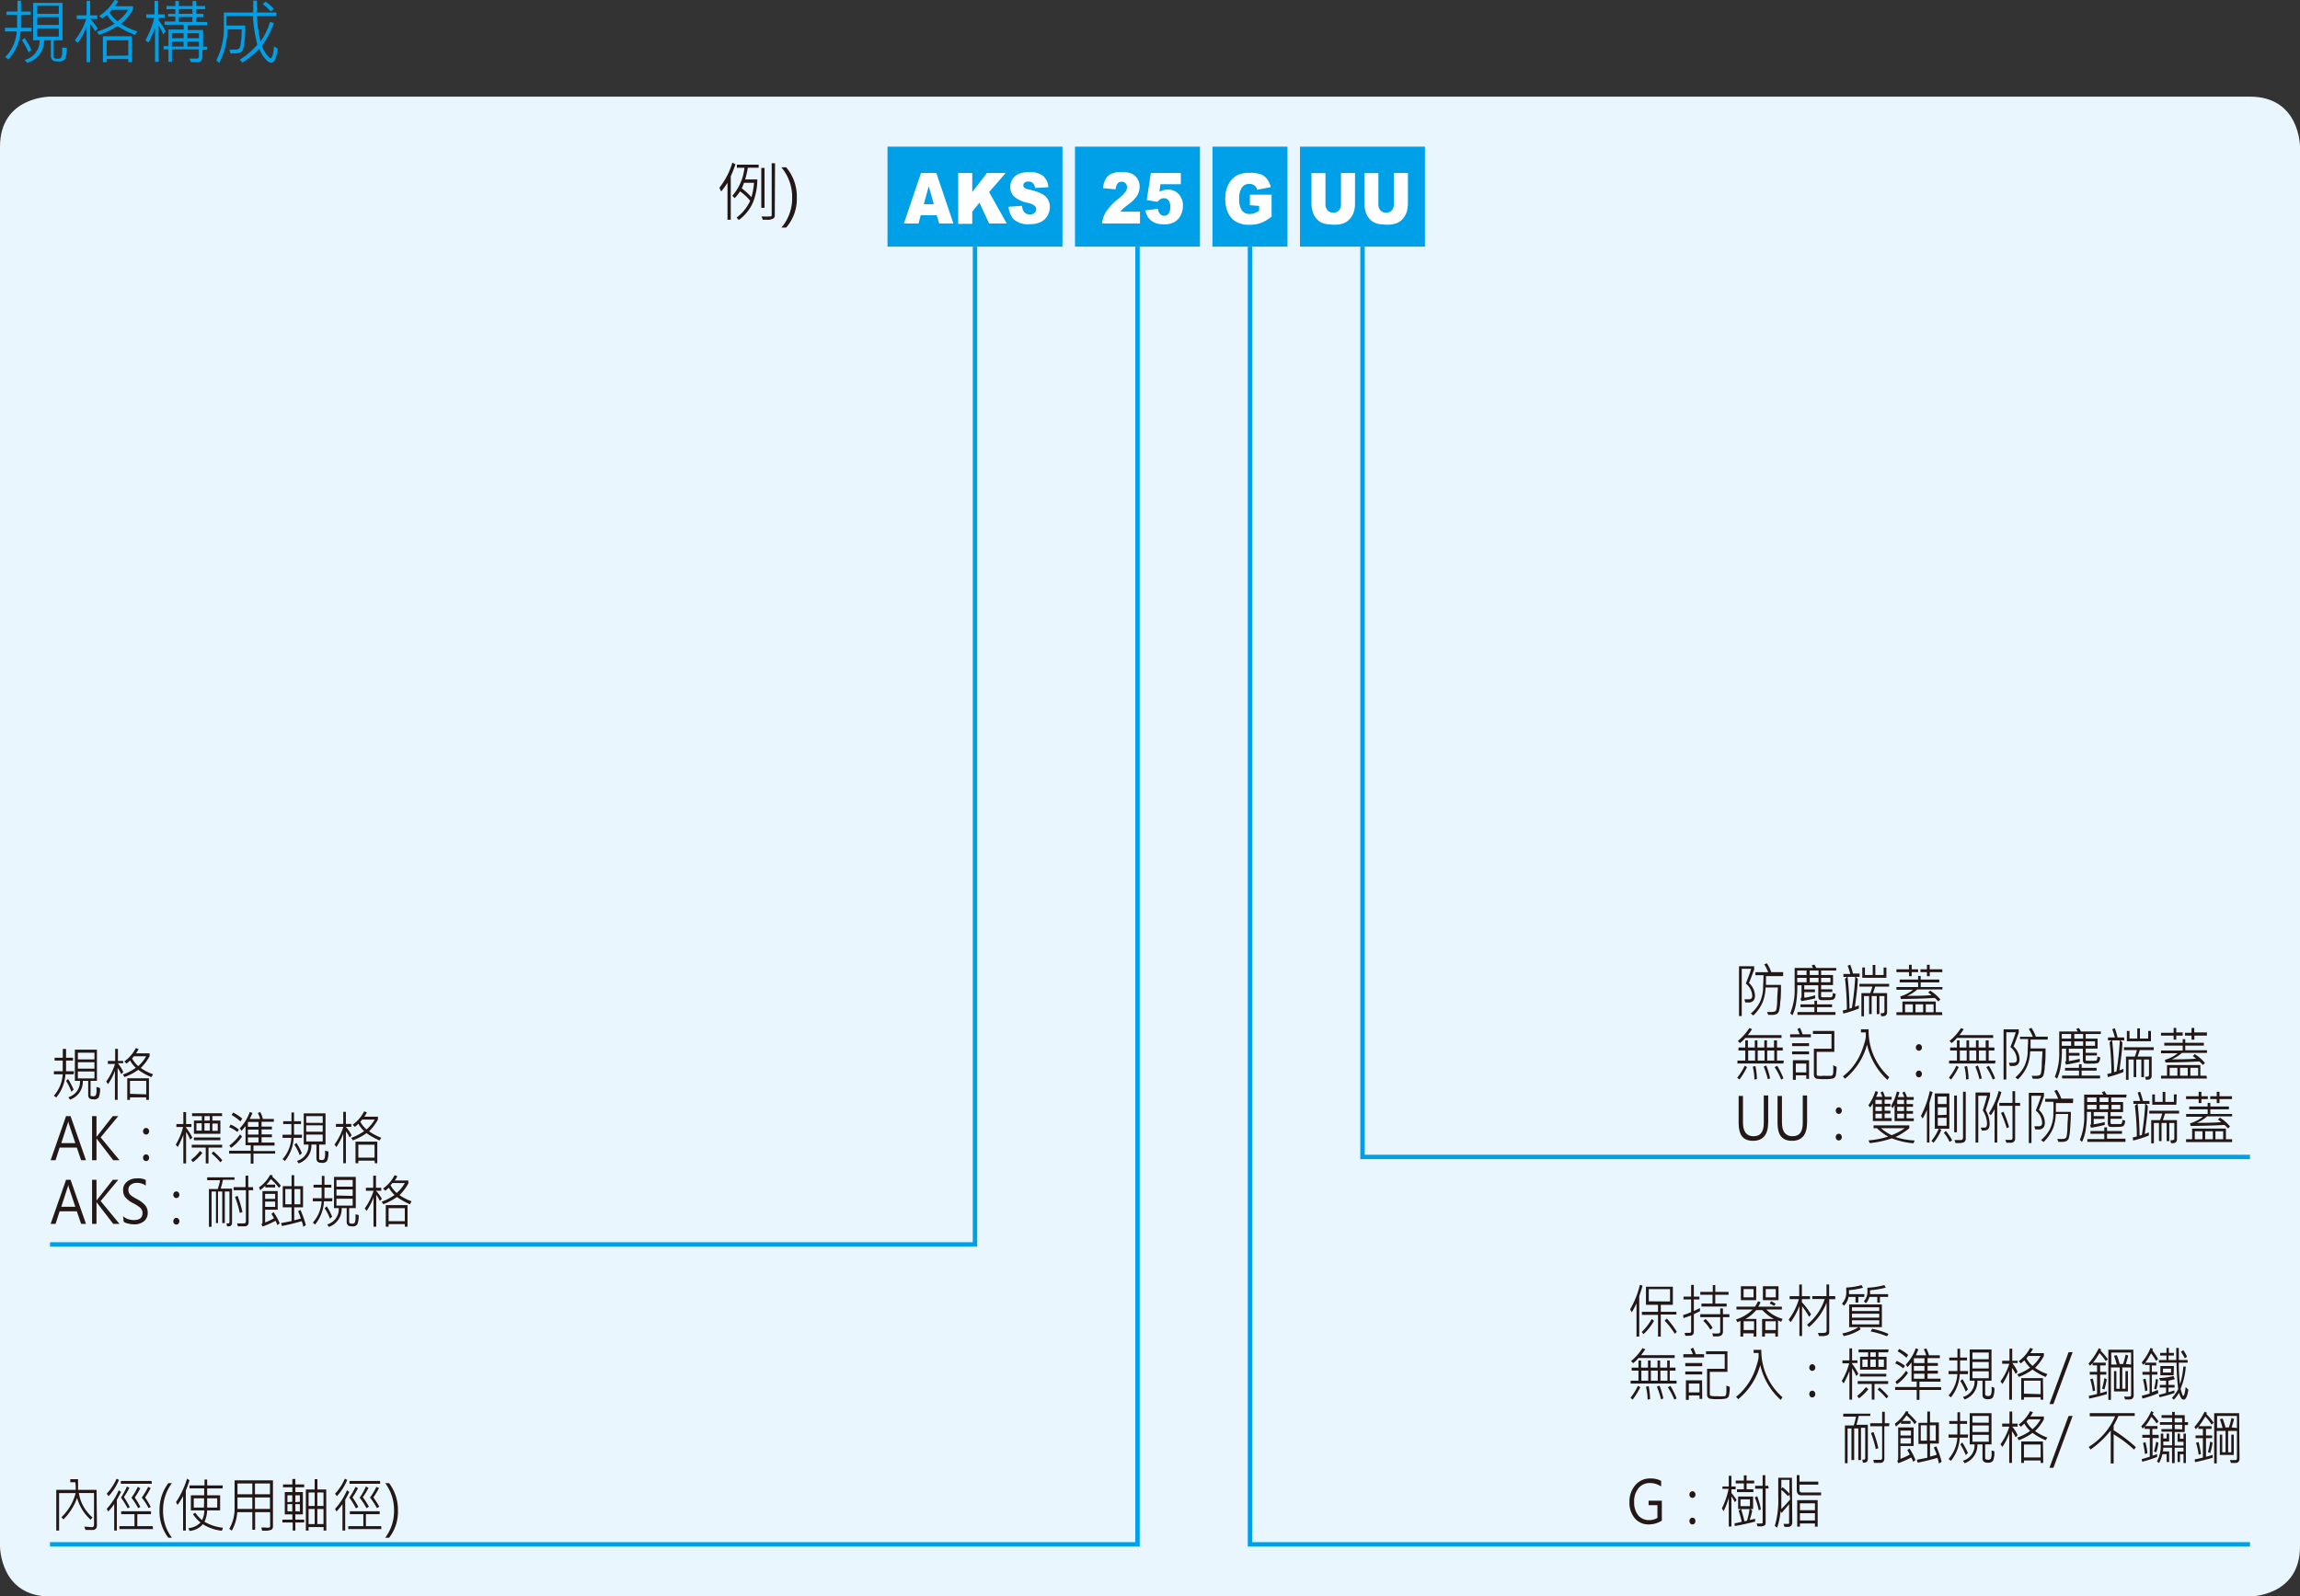 <svg xmlns="http://www.w3.org/2000/svg" xmlns:xlink="http://www.w3.org/1999/xlink" viewBox="0 0 260.79 181.04">
  <rect x="0" y="0" width="260.79" height="181.04" fill="#333333" stroke="none"/>
  <defs>
    <style>
      .cls-1, .cls-6 {
        fill: none;
      }

      .cls-2 {
        clip-path: url(#clip-path);
      }

      .cls-3 {
        fill: #eaf6fd;
        fill-rule: evenodd;
      }

      .cls-4 {
        fill: #00a0e9;
      }

      .cls-5 {
        fill: #fff;
      }

      .cls-6 {
        stroke: #00a0e9;
        stroke-width: 0.5px;
      }

      .cls-7 {
        fill: #231815;
      }
    </style>
    <clipPath id="clip-path" transform="translate(-25.51 -119.43)">
      <rect class="cls-1" width="839.05" height="595.28"/>
    </clipPath>
  </defs>
  <title>資產 1</title>
  <g id="圖層_2" data-name="圖層 2">
    <g id="圖層_1-2" data-name="圖層 1">
      <g class="cls-2">
        <path class="cls-3" d="M31.18,130.39s-5.67,0-5.67,5.67V294.8s0,5.67,5.67,5.67H280.63s5.67,0,5.67-5.67V136.06s0-5.67-5.67-5.67Z" transform="translate(-25.51 -119.43)"/>
      </g>
      <rect class="cls-4" x="100.63" y="16.63" width="19.84" height="11.34"/>
      <g class="cls-2">
        <g>
          <path class="cls-5" d="M131.72,143.83h-1.81l-.25.94H128l1.94-5.72h1.74l1.93,5.72H132Zm-.33-1.24-.57-2.06-.56,2.06Z" transform="translate(-25.51 -119.43)"/>
          <path class="cls-5" d="M134.16,139.05h1.59v2.16l1.67-2.16h2.12l-1.88,2.16,2,3.56h-2l-1.09-2.35-.82,1v1.39h-1.59Z" transform="translate(-25.51 -119.43)"/>
          <path class="cls-5" d="M139.87,142.88l1.52-.11a1.27,1.27,0,0,0,.2.63.8.8,0,0,0,.7.35.7.7,0,0,0,.52-.18.54.54,0,0,0,.19-.41.53.53,0,0,0-.18-.4,1.8,1.8,0,0,0-.81-.33,3.38,3.38,0,0,1-1.5-.7,1.48,1.48,0,0,1-.45-1.11,1.58,1.58,0,0,1,.93-1.45,2.91,2.91,0,0,1,1.26-.22,2.36,2.36,0,0,1,1.51.41,1.81,1.81,0,0,1,.62,1.3l-1.5.09a1,1,0,0,0-.26-.56.71.71,0,0,0-.52-.17.57.57,0,0,0-.42.13.38.38,0,0,0-.14.31.34.34,0,0,0,.11.25,1.18,1.18,0,0,0,.54.21,6.37,6.37,0,0,1,1.49.51,1.68,1.68,0,0,1,.66.63,1.73,1.73,0,0,1,.21.85,2,2,0,0,1-.28,1,1.77,1.77,0,0,1-.76.7,2.87,2.87,0,0,1-1.25.24,2.41,2.41,0,0,1-1.82-.56A2.36,2.36,0,0,1,139.87,142.88Z" transform="translate(-25.51 -119.43)"/>
        </g>
      </g>
      <rect class="cls-4" x="121.89" y="16.63" width="14.17" height="11.34"/>
      <g class="cls-2">
        <g>
          <path class="cls-5" d="M154.77,144.77h-4.3a3.24,3.24,0,0,1,.45-1.33,6.71,6.71,0,0,1,1.4-1.47,4.3,4.3,0,0,0,.81-.79,1,1,0,0,0,.17-.51.63.63,0,0,0-.17-.45.63.63,0,0,0-.89,0,1.3,1.3,0,0,0-.23.68l-1.43-.13a2.63,2.63,0,0,1,.3-1.05,1.5,1.5,0,0,1,.64-.58,2.66,2.66,0,0,1,1.13-.2,2.87,2.87,0,0,1,1.18.19,1.45,1.45,0,0,1,.66.59,1.67,1.67,0,0,1,.24.89,1.92,1.92,0,0,1-.28,1,3.92,3.92,0,0,1-1,1c-.29.22-.48.38-.58.47s-.21.2-.34.35h2.24Z" transform="translate(-25.51 -119.43)"/>
          <path class="cls-5" d="M156,139.05h3.4v1.27h-2.31l-.12.86a2,2,0,0,1,.47-.19,1.89,1.89,0,0,1,.47-.06,1.64,1.64,0,0,1,1.25.51,1.87,1.87,0,0,1,.48,1.31,2.49,2.49,0,0,1-.24,1.07,1.79,1.79,0,0,1-.71.78,2.24,2.24,0,0,1-1.16.27,3.25,3.25,0,0,1-.88-.11,1.74,1.74,0,0,1-.62-.32,1.87,1.87,0,0,1-.41-.48,2.84,2.84,0,0,1-.26-.67l1.45-.18a1,1,0,0,0,.24.59.63.63,0,0,0,.46.2.6.6,0,0,0,.5-.25,1.22,1.22,0,0,0,.19-.75,1.12,1.12,0,0,0-.2-.75.63.63,0,0,0-.52-.24.83.83,0,0,0-.4.11,1.42,1.42,0,0,0-.32.3l-1.22-.2Z" transform="translate(-25.51 -119.43)"/>
        </g>
      </g>
      <rect class="cls-4" x="137.48" y="16.63" width="8.5" height="11.34"/>
      <g class="cls-2">
        <path class="cls-5" d="M167.23,142.7v-1.19h2.46V144a4.85,4.85,0,0,1-1.25.73,3.81,3.81,0,0,1-1.29.19,2.86,2.86,0,0,1-1.49-.35,2.23,2.23,0,0,1-.9-1,3.78,3.78,0,0,1-.32-1.58,3.59,3.59,0,0,1,.35-1.63,2.35,2.35,0,0,1,1-1.05,3,3,0,0,1,1.41-.28,3.71,3.71,0,0,1,1.28.17,1.74,1.74,0,0,1,.7.53,2.37,2.37,0,0,1,.42.92l-1.54.3a.9.9,0,0,0-.32-.49.88.88,0,0,0-.57-.17,1,1,0,0,0-.84.4,2.1,2.1,0,0,0-.31,1.28,2.19,2.19,0,0,0,.31,1.33,1.08,1.08,0,0,0,.88.4,1.44,1.44,0,0,0,.51-.09,2.74,2.74,0,0,0,.56-.29v-.54Z" transform="translate(-25.51 -119.43)"/>
      </g>
      <rect class="cls-4" x="147.4" y="16.63" width="14.17" height="11.34"/>
      <g class="cls-2">
        <g>
          <path class="cls-5" d="M177.56,139.05h1.59v3.41a3,3,0,0,1-.14,1,2,2,0,0,1-.45.79,1.79,1.79,0,0,1-.63.47,2.88,2.88,0,0,1-1.12.19,6.21,6.21,0,0,1-.82-.06,2,2,0,0,1-.74-.23,2,2,0,0,1-.89-1.15,3.77,3.77,0,0,1-.15-1v-3.41h1.59v3.49a1,1,0,0,0,.24.73.8.8,0,0,0,.65.26.81.81,0,0,0,.64-.25,1.06,1.06,0,0,0,.23-.74Z" transform="translate(-25.51 -119.43)"/>
          <path class="cls-5" d="M183.56,139.05h1.59v3.41a3.32,3.32,0,0,1-.14,1,2.14,2.14,0,0,1-.45.79,1.73,1.73,0,0,1-.64.47,2.83,2.83,0,0,1-1.11.19,6.21,6.21,0,0,1-.82-.06,1.84,1.84,0,0,1-.74-.23,1.94,1.94,0,0,1-.55-.49,1.89,1.89,0,0,1-.34-.66,3.77,3.77,0,0,1-.15-1v-3.41h1.59v3.49a1.08,1.08,0,0,0,.23.73.82.82,0,0,0,.65.26.84.84,0,0,0,.65-.25,1.11,1.11,0,0,0,.23-.74Z" transform="translate(-25.51 -119.43)"/>
        </g>
      </g>
      <polyline class="cls-6" points="110.55 27.97 110.55 141.12 5.67 141.12"/>
      <polyline class="cls-6" points="128.98 27.97 128.98 175.13 5.67 175.13"/>
      <polyline class="cls-6" points="141.73 27.97 141.73 175.13 255.12 175.13"/>
      <polyline class="cls-6" points="154.49 27.97 154.49 131.2 255.12 131.2"/>
      <g>
        <path class="cls-4" d="M29.07,123H27.84a5.14,5.14,0,0,1-1.39,3.16l-.35-.26a4.53,4.53,0,0,0,1.31-2.9H26.08v-.42h1.37c0-.54,0-1,0-1.45H26.25v-.39H27.5v-1.23h.39v1.23H29v.39H27.89c0,.51,0,1,0,1.45h1.21Zm0,2.08-.32.29A6.88,6.88,0,0,0,28,124l.3-.26A9.7,9.7,0,0,1,29.08,125.11Zm4-.23a2.56,2.56,0,0,1-.2,1.29.84.84,0,0,1-.72.26c-.39,0-.63-.06-.73-.19a.66.66,0,0,1-.14-.36V124h-.77a2.62,2.62,0,0,1-1.93,2.56l-.26-.34A2.21,2.21,0,0,0,30,124h-.73v-4.24H32.6V124h-1v1.86a.25.25,0,0,0,.06.16c.05,0,.18.07.39.07a.46.46,0,0,0,.4-.14,1.71,1.71,0,0,0,.11-.79c0-.11,0-.22,0-.33ZM32.18,121v-.91H29.73V121Zm0,1.26v-.88H29.73v.88Zm0,1.32v-.93H29.73v.93Z" transform="translate(-25.51 -119.43)"/>
        <path class="cls-4" d="M36.59,122.69l-.3.29a3.79,3.79,0,0,0-.56-.83v4.33h-.4v-4a8.51,8.51,0,0,1-1,1.81L34,124a7.82,7.82,0,0,0,1.29-2.42H34.21v-.41h1.12v-1.64h.4v1.64h.81v.41h-.81v0A4.86,4.86,0,0,1,36.59,122.69Zm4.49.33-.26.36a9.32,9.32,0,0,1-2-1,9.16,9.16,0,0,1-2.08,1l-.23-.35a8.4,8.4,0,0,0,2-.92,3.6,3.6,0,0,1-.87-1c-.18.16-.36.29-.53.42l-.35-.29a5.52,5.52,0,0,0,1.75-1.82l.41.13a3.27,3.27,0,0,1-.39.58h2.06v.4a6.65,6.65,0,0,1-1.36,1.6A7.91,7.91,0,0,0,41.08,123Zm-.61,3.46h-.41v-.35H37.6v.35h-.42v-2.94h3.29Zm-.41-.75V124H37.6v1.76Zm0-5.19H38.2l-.28.3a3.38,3.38,0,0,0,.93,1A5,5,0,0,0,40.06,120.54Z" transform="translate(-25.51 -119.43)"/>
        <path class="cls-4" d="M44.31,123l-.3.33a5.09,5.09,0,0,0-.51-1v4.12h-.41v-3.88a11.16,11.16,0,0,1-.75,1.69L42,124a10,10,0,0,0,1-2.54h-.9v-.4h.93v-1.53h.41v1.53h.74v.4H43.5v.28A7.52,7.52,0,0,1,44.31,123ZM49,125.08h-.54v.8a.66.66,0,0,1-.11.4.47.47,0,0,1-.24.19,1.38,1.38,0,0,1-.48,0,4,4,0,0,1-.48,0l-.16-.4.83,0a.21.21,0,0,0,.24-.24v-.8H45v1.42h-.39v-1.42h-.55v-.37h.55v-1.88h1.73v-.55H44.17v-.36h1.22v-.56h-.82V121h.82v-.53h-1v-.36h1v-.56h.4v.56h1.56v-.56h.41v.56h1v.36h-1V121h.81v.37h-.81v.56H49v.36h-2.2v.55h1.74v1.88H49Zm-2.67-1.32v-.56H45v.56Zm0,.95v-.58H45v.58Zm1-3.72v-.53H45.79V121Zm0,.93v-.56H45.79v.56Zm.74,1.84v-.56H46.75v.56Zm0,.95v-.58H46.75v.58Z" transform="translate(-25.51 -119.43)"/>
        <path class="cls-4" d="M57,124.94a3.91,3.91,0,0,1-.26,1.15c-.13.3-.29.46-.48.46s-.45-.17-.73-.52a3.38,3.38,0,0,1-.61-1.06A11.46,11.46,0,0,1,53,126.53l-.31-.33a9,9,0,0,0,2-1.7,16.22,16.22,0,0,1-.5-3.25h-3v1.08h2.13c0,.67,0,1.25-.09,1.77a3.34,3.34,0,0,1-.19,1,.78.78,0,0,1-.29.28,1.65,1.65,0,0,1-.71.1h-.39l-.13-.43a3.27,3.27,0,0,0,.54,0,1.44,1.44,0,0,0,.45-.05.59.59,0,0,0,.17-.13,2.48,2.48,0,0,0,.16-.76,12.22,12.22,0,0,0,.08-1.35H51.3a8.5,8.5,0,0,1-.93,3.81l-.33-.3a8.06,8.06,0,0,0,.85-3.93v-1.49h3.33c0-.59,0-1,0-1.35h.42c0,.41,0,.86,0,1.35h2.21v.41h-2.2a14.93,14.93,0,0,0,.4,2.87,7.41,7.41,0,0,0,1.08-2.22l.43.14a9.92,9.92,0,0,1-1.36,2.58,3.65,3.65,0,0,0,.56,1c.22.27.37.41.44.41s.17-.15.25-.45a3.54,3.54,0,0,0,.12-.9Zm-.44-4.47-.36.26a5,5,0,0,0-.91-.84l.33-.27A4,4,0,0,1,56.57,120.47Z" transform="translate(-25.51 -119.43)"/>
      </g>
      <g>
        <path class="cls-7" d="M108.9,138.06c-.08.25-.19.54-.32.87l-.21.49v4.93H108v-4.2a8.39,8.39,0,0,1-.72,1l-.2-.43a8.45,8.45,0,0,0,1.47-2.85Zm2.63.39h-1.22a11.65,11.65,0,0,1-.31,1.33h1.38a7,7,0,0,1-.49,2.6,4.86,4.86,0,0,1-1.61,2l-.25-.28a4.9,4.9,0,0,0,1.54-1.9,5.63,5.63,0,0,0-1.15-1.07,4.55,4.55,0,0,1-.61.77l-.26-.27a5.72,5.72,0,0,0,1.37-3.17h-.86v-.36h2.47Zm-.54,1.71h-1.12c-.07.21-.16.42-.25.63a7.21,7.21,0,0,1,1.09,1A7.31,7.31,0,0,0,111,140.16Zm2.37,3.72a.39.39,0,0,1-.19.34,1.32,1.32,0,0,1-.72.13H112l-.14-.38a8.71,8.71,0,0,0,1.06,0,.15.15,0,0,0,.09-.16v-5.87h.38ZM112.2,143h-.37v-4.53h.37Z" transform="translate(-25.51 -119.43)"/>
        <path class="cls-7" d="M114.11,145.24a5.1,5.1,0,0,0,1.22-3.4,5.2,5.2,0,0,0-1.23-3.44h.55a5.12,5.12,0,0,1,1.21,3.45,4.94,4.94,0,0,1-1.21,3.39Z" transform="translate(-25.51 -119.43)"/>
      </g>
      <g>
        <path class="cls-7" d="M36.5,292.42a.52.52,0,0,1-.12.36.44.44,0,0,1-.3.15l-.48,0h-.39l-.14-.37c.32,0,.61.05.89.05a.21.21,0,0,0,.15-.07.28.28,0,0,0,.06-.18v-3.62H34.45A4.58,4.58,0,0,0,36,291.51l-.22.25a5.22,5.22,0,0,1-1.53-2.47,6.42,6.42,0,0,1-1.55,2.44l-.22-.25a5.8,5.8,0,0,0,1.61-2.73H32.21V293h-.32v-4.62H34.1c0-.2,0-.49-.05-.86h-.57v-.35h.88c0,.1,0,.21,0,.33s0,.55,0,.88h2.1Z" transform="translate(-25.51 -119.43)"/>
        <path class="cls-7" d="M39,287.25a6.16,6.16,0,0,1-1.18,1.85l-.21-.28a6.2,6.2,0,0,0,1.12-1.7Zm.24,1.36c-.15.29-.31.6-.48.9V293h-.3v-3a8.55,8.55,0,0,1-.68.84l-.17-.3a7.52,7.52,0,0,0,1.36-2.11Zm3.62,4.22H39.05v-.33h1.71v-1.36H39.25v-.33h3.38v.33H41.08v1.36h1.74Zm-2.61-2.51-.26.16a10,10,0,0,0-.76-1.22A8,8,0,0,0,39.9,288l.28.15a10.52,10.52,0,0,1-.62,1.05A10.6,10.6,0,0,1,40.21,290.32Zm2.48-2.63H39.21v-.32h3.48Zm-1.28,2.6-.27.17a8.46,8.46,0,0,0-.77-1.19,6.12,6.12,0,0,0,.72-1.23l.29.16a8.06,8.06,0,0,1-.63,1.05A9.3,9.3,0,0,1,41.41,290.29Zm1.18,0-.27.16a6.76,6.76,0,0,0-.78-1.19,7.72,7.72,0,0,0,.73-1.22l.28.14a8.21,8.21,0,0,1-.63,1.06A9.22,9.22,0,0,1,42.59,290.3Z" transform="translate(-25.51 -119.43)"/>
        <path class="cls-7" d="M44.6,293.81a4.82,4.82,0,0,1-1-3.07,5,5,0,0,1,1-3.12H45a5.09,5.09,0,0,0-1,3.11,5,5,0,0,0,1,3.08Z" transform="translate(-25.51 -119.43)"/>
        <path class="cls-7" d="M47,287.3l-.24.69-.18.46V293h-.31v-3.91a8,8,0,0,1-.63,1l-.17-.32a10.07,10.07,0,0,0,1.25-2.66Zm3.75.92H49V289h1.47v1.71H49a3.5,3.5,0,0,1-.3,1.29,5.19,5.19,0,0,0,2.09.68l-.12.34a5.11,5.11,0,0,1-2.16-.74,2.23,2.23,0,0,1-1.51.76l-.12-.32a2.13,2.13,0,0,0,1.37-.64,3.76,3.76,0,0,1-.86-.95l.26-.16a3.86,3.86,0,0,0,.77.84,2.53,2.53,0,0,0,.26-1.1H47.15V289h1.51v-.79H47v-.33h1.7v-.67H49v.67h1.77Zm-2.1,1.12H47.48v1.05h1.15C48.65,290,48.65,289.65,48.65,289.34Zm1.49,1.05v-1.05H49c0,.34,0,.69,0,1.05Z" transform="translate(-25.51 -119.43)"/>
        <path class="cls-7" d="M56.46,292.52a.41.41,0,0,1-.18.38,1.74,1.74,0,0,1-.78.11h-.27l-.09-.36.43,0a1.51,1.51,0,0,0,.5,0,.14.14,0,0,0,.07-.13v-1.61h-1.7v2h-.32v-2H52.41a4.89,4.89,0,0,1-.62,2.1l-.28-.21a4.61,4.61,0,0,0,.6-2.41V287.3h4.35Zm-2.34-3.64v-1.22H52.44v1.22Zm0,1.66v-1.3H52.44v1.3Zm2-1.66v-1.22h-1.7v1.22Zm0,1.66v-1.3h-1.7v1.3Z" transform="translate(-25.51 -119.43)"/>
        <path class="cls-7" d="M60,292.08H59V293h-.3v-.92H57.53v-.32h1.13v-.6H57.8v-2.53h.86v-.54H57.6v-.32h1.06v-.62H59v.62h1v.32H59v.54h.85v2.53H59v.6h1Zm-1.35-2.35V289H58.1v.78Zm0,1.11V290H58.1v.8Zm.86-1.11V289H59v.78Zm0,1.11V290H59v.8Zm3,2.16h-.31v-.4h-1.7v.4h-.31v-4.66h1v-1.17h.31v1.17h1Zm-1.32-2.79v-1.53h-.69v1.53Zm0,2.05v-1.71h-.69v1.71Zm1-2.05v-1.53h-.7v1.53Zm0,2.05v-1.71h-.7v1.71Z" transform="translate(-25.51 -119.43)"/>
        <path class="cls-7" d="M64.88,287.25a6.14,6.14,0,0,1-1.17,1.85l-.21-.28a6,6,0,0,0,1.11-1.7Zm.24,1.36c-.14.29-.3.6-.47.9V293h-.31v-3a7.31,7.31,0,0,1-.68.84l-.16-.3a7.5,7.5,0,0,0,1.35-2.11Zm3.63,4.22H65v-.33h1.71v-1.36H65.18v-.33h3.38v.33H67v1.36h1.74Zm-2.61-2.51-.27.16a8.86,8.86,0,0,0-.75-1.22,7.82,7.82,0,0,0,.7-1.22l.28.15a8.89,8.89,0,0,1-.62,1.05A9.3,9.3,0,0,1,66.14,290.32Zm2.47-2.63H65.14v-.32h3.47Zm-1.27,2.6-.27.17a8.46,8.46,0,0,0-.78-1.19A6.8,6.8,0,0,0,67,288l.29.16a8.24,8.24,0,0,1-.64,1.05A11,11,0,0,1,67.34,290.29Zm1.18,0-.27.16a7.44,7.44,0,0,0-.79-1.19,7,7,0,0,0,.73-1.22l.29.14a11.37,11.37,0,0,1-.63,1.06A10.9,10.9,0,0,1,68.52,290.3Z" transform="translate(-25.51 -119.43)"/>
        <path class="cls-7" d="M69.19,293.81a5,5,0,0,0,1-3.08,5.09,5.09,0,0,0-1-3.11h.44a5,5,0,0,1,1,3.12,4.77,4.77,0,0,1-1,3.07Z" transform="translate(-25.51 -119.43)"/>
      </g>
      <g>
        <path class="cls-7" d="M223.82,230.9a2,2,0,0,1,.68,1.45.94.94,0,0,1-.15.53.72.72,0,0,1-.63.23h-.32l-.1-.36.4,0a.63.63,0,0,0,.4-.09.42.42,0,0,0,.09-.32,1.83,1.83,0,0,0-.73-1.37c.28-.7.49-1.26.61-1.68H223v5.36h-.31V229h1.72v.38C224.17,230,224,230.49,223.82,230.9Zm3.87-.78h-1.94l0,1h1.7c0,.78,0,1.46-.09,2a4,4,0,0,1-.15,1,.57.57,0,0,1-.25.3,1.16,1.16,0,0,1-.57.1H226l-.13-.33h.36a1.46,1.46,0,0,0,.53-.06.35.35,0,0,0,.16-.2,5.36,5.36,0,0,0,.1-.95c0-.55.06-1.07.08-1.57h-1.4a4.81,4.81,0,0,1-.31,1.62,4.5,4.5,0,0,1-1.08,1.56l-.28-.23a4,4,0,0,0,1-1.23,4.21,4.21,0,0,0,.39-1.52c0-.56.05-1.09.05-1.59h-.92v-.34H226a5,5,0,0,0-.45-.89l.3-.12a4.51,4.51,0,0,1,.5,1h1.35Z" transform="translate(-25.51 -119.43)"/>
        <path class="cls-7" d="M233.71,229.49H232V230h1.35v1.14H232v.48h1.27v.3H232v.43c0,.11,0,.17.13.17h1c.13,0,.19-.16.2-.48l.32.1a1.35,1.35,0,0,1-.08.4.41.41,0,0,1-.2.24,2.17,2.17,0,0,1-.67.06,5.82,5.82,0,0,1-.76,0,.23.23,0,0,1-.19-.14.46.46,0,0,1-.07-.22v-1.32h-1.59v.47h1.21v.31h-1.21v.62c.35,0,.76-.14,1.24-.26v.35c-.58.13-1.09.23-1.56.31l-.11-.28a.26.26,0,0,0,.12-.23v-1.29h-.48a11.64,11.64,0,0,1-.15,2.12,5,5,0,0,1-.4,1.28l-.25-.22a6.86,6.86,0,0,0,.5-2.88v-2.26h2.09a3.25,3.25,0,0,0-.17-.28l.31-.11a4.05,4.05,0,0,1,.23.39h2.26Zm-3.36.51v-.51h-1.06V230Zm0,.82v-.5h-1.06v.5Zm3.28,3.7h-4.31v-.32h1.92v-.56h-1.58v-.31h1.58v-.42h.3v.42h1.7v.31h-1.7v.56h2.09ZM231.71,230v-.51h-1V230Zm0,.82v-.5h-1v.5Zm1.35,0v-.5H232v.5Z" transform="translate(-25.51 -119.43)"/>
        <path class="cls-7" d="M236.37,230.21h-.43l.22.23c0,.69-.14,1.74-.33,3.17l.45-.17v.36a13.57,13.57,0,0,1-1.76.57l-.07-.35a3.59,3.59,0,0,0,.47-.12,31.69,31.69,0,0,0-.21-3.48l.23-.21h-.41v-.33h.78a9,9,0,0,0-.3-.94l.29-.11a7,7,0,0,1,.31,1h.75Zm-.5,0H235c.14,1.28.21,2.48.22,3.6l.27-.08A32.72,32.72,0,0,0,235.87,230.21Zm3.84,1.1h-1.58c-.07.25-.16.49-.25.74h1.6v2.16c0,.3-.17.46-.51.46h-.15l-.08-.34h.2q.24,0,.24-.21v-1.74h-.57v2.05h-.3v-2.05h-.58v2.05h-.29v-2.05h-.58v2.3h-.29v-2.63h1a5.82,5.82,0,0,0,.24-.74h-1.47V231h3.38Zm-.31-1h-2.73v-1.17h.3V230h.88v-1.14h.3V230h.94v-.85h.31Z" transform="translate(-25.51 -119.43)"/>
        <path class="cls-7" d="M243,229.67h-.73v.46h-.3v-.46h-1.43v-.32h1.43v-.51h.3v.51H243Zm2.75,4.87h-5.21v-.32h.68V233H245v1.21h.7Zm0-2.91h-2.84a4,4,0,0,1-1.15.73c.93,0,1.85,0,2.75-.08a2.26,2.26,0,0,0-.37-.29l.23-.22a4.63,4.63,0,0,1,1.15,1l-.23.23a5,5,0,0,0-.4-.4q-1.53.09-3.84.12l-.07-.3a4,4,0,0,0,1.45-.75h-1.89v-.31H243v-.53h-2.09v-.32H243v-.41h.29v.41h2.11v.32h-2.11v.53h2.47Zm-3.35,2.59v-.9h-.88v.9Zm1.17,0v-.9h-.87v.9Zm2.18-4.55h-1.43v.46H244v-.46h-.74v-.32H244v-.51h.31v.51h1.43Zm-1,4.55v-.9h-.88v.9Z" transform="translate(-25.51 -119.43)"/>
        <path class="cls-7" d="M223.6,240.44a8.5,8.5,0,0,1-.86,1.41l-.25-.21a6.7,6.7,0,0,0,.85-1.36Zm4.12-.41h-5.21v-.33h.89v-1.14h-.77v-.34h.77v-.81h.3v.81h.78v-.81h.3v.81h.78v-.81h.3v.81h.8v-.81H227v.81h.65v.34H227v1.14h.77Zm-.21-2.9h-4.1a4.36,4.36,0,0,1-.61.59l-.24-.24a6.51,6.51,0,0,0,1.3-1.46l.31.12a7,7,0,0,1-.48.67h3.82Zm-3,2.57v-1.14h-.78v1.14Zm.24,2.09-.31.06a6.64,6.64,0,0,0-.19-1.46l.3-.07A7.77,7.77,0,0,1,224.72,241.79Zm.84-2.09v-1.14h-.78v1.14Zm.66,2-.29.12a10.2,10.2,0,0,0-.47-1.44l.29-.12A9,9,0,0,1,226.22,241.74Zm.44-2v-1.14h-.8v1.14Zm1.06,2-.28.16a7.36,7.36,0,0,0-.74-1.41l.29-.16A8.7,8.7,0,0,1,227.72,241.7Z" transform="translate(-25.51 -119.43)"/>
        <path class="cls-7" d="M230.84,237.06h-2.35v-.34h1.08a6,6,0,0,0-.26-.59l.28-.15a3.92,3.92,0,0,1,.31.74h.94Zm-.21,1h-1.92v-.33h1.92Zm0,.93h-1.92v-.33h1.92Zm0,2.78h-.31v-.4h-1.19v.51h-.33v-2.22h1.83Zm-.31-.73v-1h-1.19v1Zm3.43-.63a4.35,4.35,0,0,1-.09,1,.51.51,0,0,1-.28.31,3.29,3.29,0,0,1-.92.08,5,5,0,0,1-1-.05.39.39,0,0,1-.21-.19.54.54,0,0,1-.07-.27v-2.93h2v-1.68h-2.11v-.34h2.43v2.37h-2v2.54a.18.18,0,0,0,.09.17,2.74,2.74,0,0,0,.72,0,7,7,0,0,0,.86,0c.11,0,.17-.13.2-.34a7,7,0,0,0,0-.85Z" transform="translate(-25.51 -119.43)"/>
        <path class="cls-7" d="M239.73,241.58l-.21.31a7.65,7.65,0,0,1-2.31-4,7.59,7.59,0,0,1-2.5,3.87l-.24-.27a6.28,6.28,0,0,0,1.05-1,7.18,7.18,0,0,0,.79-1.21,8.31,8.31,0,0,0,.54-1.37,4.78,4.78,0,0,0,.22-.89l0-.51h-.55v-.36h.87A7,7,0,0,0,239.73,241.58Z" transform="translate(-25.51 -119.43)"/>
        <path class="cls-7" d="M243.09,237.84a.3.3,0,0,1,.24.11.36.36,0,0,1,.1.27.35.35,0,0,1-.1.26.32.32,0,0,1-.48,0,.36.36,0,0,1-.11-.26.37.37,0,0,1,.11-.27A.3.3,0,0,1,243.09,237.84Zm0,3a.28.28,0,0,1,.24.11.36.36,0,0,1,.1.27.39.39,0,0,1-.1.27.3.3,0,0,1-.24.11.34.34,0,0,1-.25-.11.43.43,0,0,1-.1-.27.37.37,0,0,1,.11-.27A.28.28,0,0,1,243.09,240.84Z" transform="translate(-25.51 -119.43)"/>
        <path class="cls-7" d="M247.6,240.44a8.5,8.5,0,0,1-.86,1.41l-.25-.21a6.7,6.7,0,0,0,.85-1.36Zm4.12-.41h-5.21v-.33h.89v-1.14h-.77v-.34h.77v-.81h.3v.81h.78v-.81h.3v.81h.78v-.81h.3v.81h.8v-.81H251v.81h.65v.34H251v1.14h.77Zm-.21-2.9h-4.1a4.36,4.36,0,0,1-.61.59l-.24-.24a6.51,6.51,0,0,0,1.3-1.46l.31.12a7,7,0,0,1-.48.67h3.82Zm-3,2.57v-1.14h-.78v1.14Zm.24,2.09-.31.06a6.64,6.64,0,0,0-.19-1.46l.3-.07A7.77,7.77,0,0,1,248.72,241.79Zm.84-2.09v-1.14h-.78v1.14Zm.66,2-.29.12a10.2,10.2,0,0,0-.47-1.44l.29-.12A9,9,0,0,1,250.22,241.74Zm.44-2v-1.14h-.8v1.14Zm1.06,2-.28.16a7.36,7.36,0,0,0-.74-1.41l.29-.16A8.7,8.7,0,0,1,251.72,241.7Z" transform="translate(-25.51 -119.43)"/>
        <path class="cls-7" d="M253.82,238.1a2,2,0,0,1,.68,1.45.94.94,0,0,1-.15.53.72.72,0,0,1-.63.23h-.32l-.1-.36.4,0a.63.63,0,0,0,.4-.09.42.42,0,0,0,.09-.32,1.83,1.83,0,0,0-.73-1.37c.28-.7.49-1.26.61-1.68H253v5.36h-.31v-5.69h1.72v.38C254.17,237.18,254,237.69,253.82,238.1Zm3.87-.78h-1.94l0,1h1.7c0,.78,0,1.46-.09,2a4.16,4.16,0,0,1-.15,1.05.59.59,0,0,1-.25.29,1.16,1.16,0,0,1-.57.1H256l-.13-.33h.36a1.46,1.46,0,0,0,.53-.06.35.35,0,0,0,.16-.2,5.36,5.36,0,0,0,.1-.95c0-.55.06-1.07.08-1.57h-1.4a4.76,4.76,0,0,1-.31,1.62,4.5,4.5,0,0,1-1.08,1.56l-.28-.23a4,4,0,0,0,1-1.23,4.21,4.21,0,0,0,.39-1.52c0-.56.05-1.09.05-1.59h-.92V237H256a5,5,0,0,0-.45-.89l.3-.12a4.51,4.51,0,0,1,.5,1h1.35Z" transform="translate(-25.51 -119.43)"/>
        <path class="cls-7" d="M263.71,236.69H262v.52h1.35v1.13H262v.48h1.27v.3H262v.43c0,.11,0,.17.13.17h1c.13,0,.19-.16.2-.48l.32.1a1.35,1.35,0,0,1-.08.4.41.41,0,0,1-.2.24,2.17,2.17,0,0,1-.67.06,5.82,5.82,0,0,1-.76,0,.23.23,0,0,1-.19-.14.46.46,0,0,1-.07-.22v-1.32h-1.59v.47h1.21v.31h-1.21v.62c.35-.05.76-.14,1.24-.26v.35c-.58.13-1.09.23-1.56.31l-.11-.28a.26.26,0,0,0,.12-.23v-1.29h-.48a11.64,11.64,0,0,1-.15,2.12,5,5,0,0,1-.4,1.28l-.25-.22a6.86,6.86,0,0,0,.5-2.88v-2.26h2.09a3.25,3.25,0,0,0-.17-.28l.31-.11a4.05,4.05,0,0,1,.23.39h2.26Zm-3.36.52v-.52h-1.06v.52Zm0,.81v-.5h-1.06v.5Zm3.28,3.7h-4.31v-.32h1.92v-.56h-1.58v-.31h1.58v-.42h.3v.42h1.7v.31h-1.7v.56h2.09Zm-1.92-4.51v-.52h-1v.52Zm0,.81v-.5h-1v.5Zm1.35,0v-.5H262v.5Z" transform="translate(-25.51 -119.43)"/>
        <path class="cls-7" d="M266.37,237.41h-.43l.22.23c0,.69-.14,1.74-.33,3.17l.45-.17V241a13.57,13.57,0,0,1-1.76.57l-.07-.35a3.59,3.59,0,0,0,.47-.12,31.69,31.69,0,0,0-.21-3.48l.23-.21h-.41v-.33h.78a9,9,0,0,0-.3-.94l.29-.11a7,7,0,0,1,.31,1.05h.75Zm-.5,0H265c.14,1.28.21,2.48.22,3.6l.27-.08A32.72,32.72,0,0,0,265.87,237.41Zm3.84,1.1h-1.58c-.07.25-.16.49-.25.74h1.6v2.16c0,.3-.17.46-.51.46h-.15l-.08-.34h.2q.24,0,.24-.21v-1.74h-.57v2h-.3v-2h-.58v2h-.29v-2h-.58v2.3h-.29v-2.63h1a5.82,5.82,0,0,0,.24-.74h-1.47v-.32h3.38Zm-.31-1h-2.73v-1.17h.3v.86h.88v-1.15h.3v1.15h.94v-.86h.31Z" transform="translate(-25.51 -119.43)"/>
        <path class="cls-7" d="M273,236.87h-.73v.46h-.3v-.46h-1.43v-.32h1.43V236h.3v.51H273Zm2.75,4.87h-5.21v-.32h.68v-1.21H275v1.21h.7Zm0-2.91h-2.84a4,4,0,0,1-1.15.73c.93,0,1.85,0,2.75-.08a2.26,2.26,0,0,0-.37-.29l.23-.22a4.86,4.86,0,0,1,1.15,1l-.23.23a5,5,0,0,0-.4-.4q-1.53.09-3.84.12l-.07-.3a4,4,0,0,0,1.45-.75h-1.89v-.31H273V238h-2.09v-.32H273v-.41h.29v.41h2.11V238h-2.11v.53h2.47Zm-3.35,2.59v-.9h-.88v.9Zm1.17,0v-.9h-.87v.9Zm2.18-4.55h-1.43v.46H274v-.46h-.74v-.32H274V236h.31v.51h1.43Zm-1,4.55v-.9h-.88v.9Z" transform="translate(-25.51 -119.43)"/>
        <path class="cls-7" d="M226,246.69c0,1.41-.58,2.11-1.72,2.11s-1.63-.68-1.63-2v-3.09h.49v3c0,1.05.4,1.57,1.2,1.57s1.16-.5,1.16-1.52v-3.1h.5Z" transform="translate(-25.51 -119.43)"/>
        <path class="cls-7" d="M230.41,246.69c0,1.41-.57,2.11-1.71,2.11s-1.64-.68-1.64-2v-3.09h.5v3c0,1.05.4,1.57,1.2,1.57s1.16-.5,1.16-1.52v-3.1h.49Z" transform="translate(-25.51 -119.43)"/>
        <path class="cls-7" d="M234,245a.34.34,0,0,1,.25.11.41.41,0,0,1,.1.27.4.4,0,0,1-.1.26.34.34,0,0,1-.25.11.3.3,0,0,1-.24-.11.4.4,0,0,1-.1-.26.41.41,0,0,1,.1-.27A.34.34,0,0,1,234,245Zm0,3a.31.31,0,0,1,.25.11.41.41,0,0,1,.1.27.45.45,0,0,1-.1.27.33.33,0,0,1-.25.11.34.34,0,0,1-.24-.11.39.39,0,0,1-.1-.27.41.41,0,0,1,.1-.27A.3.3,0,0,1,234,248Z" transform="translate(-25.51 -119.43)"/>
        <path class="cls-7" d="M240,246.56h-2.13v-2c-.09.15-.19.3-.3.46l-.21-.24a6.11,6.11,0,0,0,.8-1.62l.28.09c0,.17-.12.35-.2.56h.71c-.07-.18-.14-.34-.21-.5l.25-.12a3.5,3.5,0,0,1,.25.62H240v.32h-.8v.47h.66v.31h-.66v.48h.66v.31h-.66v.52H240Zm2.61,2.2-.14.32a8.64,8.64,0,0,1-2.44-.56,11.46,11.46,0,0,1-2.51.54l-.15-.31a9.8,9.8,0,0,0,2.23-.43,6.1,6.1,0,0,1-1.27-.95h-.38v-.32H242v.32a7.38,7.38,0,0,1-1.57,1A8.11,8.11,0,0,0,242.59,248.76Zm-3.72-4.13v-.47h-.73v.47Zm0,.79v-.48h-.73v.48Zm0,.83v-.52h-.73v.52Zm2.62,1.12h-2.72a5.39,5.39,0,0,0,1.21.79A7,7,0,0,0,241.49,247.37Zm1-.81h-2.18v-1.82c-.07.13-.15.25-.22.36l-.18-.26a5.61,5.61,0,0,0,.66-1.63l.28.07c0,.14-.09.33-.17.56h.73a3.36,3.36,0,0,0-.21-.5l.24-.13a3.31,3.31,0,0,1,.27.63h.77v.32h-.81v.47h.73v.31h-.73v.48h.73v.31h-.73v.52h.82Zm-1.11-1.93v-.47h-.77v.47Zm0,.79v-.48h-.77v.48Zm0,.83v-.52h-.77v.52Z" transform="translate(-25.51 -119.43)"/>
        <path class="cls-7" d="M244.63,243.26c0,.16-.11.4-.2.74l-.15.51V249H244v-3.72a6.88,6.88,0,0,1-.49,1l-.19-.31a11.06,11.06,0,0,0,1-2.81Zm1.91,4.17h-1.11l.2.14a5.83,5.83,0,0,1-.88,1.45l-.24-.21a5.53,5.53,0,0,0,.83-1.38h-.45v-4h1.65Zm-.31-2.8v-.85h-1v.85Zm0,1.22V245h-1v.89Zm0,1.24v-.9h-1v.9Zm.63,1.65-.29.19a4.57,4.57,0,0,0-.66-1.05l.24-.19A6.25,6.25,0,0,1,246.86,248.74Zm1.54-.26a.51.51,0,0,1-.17.46,1.21,1.21,0,0,1-.61.11h-.38l-.12-.34h.63c.14,0,.23,0,.27-.07a.29.29,0,0,0,.07-.2v-5.21h.31Zm-1-.65h-.31v-4.17h.31Z" transform="translate(-25.51 -119.43)"/>
        <path class="cls-7" d="M251.15,243.7c0,.07-.16.61-.49,1.63a3.1,3.1,0,0,1,.45,1.56,1,1,0,0,1-.09.46.45.45,0,0,1-.24.23,1.65,1.65,0,0,1-.54.06l-.15-.34h.34c.16,0,.27,0,.31-.11a.66.66,0,0,0,.07-.35,2.86,2.86,0,0,0-.48-1.49c.17-.52.34-1.07.49-1.66h-1V249h-.31v-5.68h1.65Zm1.29-.43a8.24,8.24,0,0,1-.28.85l-.19.51V249h-.3v-3.79a4.07,4.07,0,0,1-.43.69l-.21-.22a9.13,9.13,0,0,0,1.11-2.53Zm2.14,1.56H254v3.66a.47.47,0,0,1-.53.53h-.45l-.13-.33h.62c.13,0,.19-.08.19-.22v-3.64h-1.49v-.33h1.49v-1.33h.3v1.33h.55Zm-1.27,2.41-.26.13a13.68,13.68,0,0,0-.65-1.73l.28-.14A12.62,12.62,0,0,1,253.31,247.24Z" transform="translate(-25.51 -119.43)"/>
        <path class="cls-7" d="M256.7,245.3a2,2,0,0,1,.67,1.45,1,1,0,0,1-.14.53.72.72,0,0,1-.64.23h-.31l-.1-.36.4,0a.58.58,0,0,0,.39-.09.42.42,0,0,0,.09-.32,1.85,1.85,0,0,0-.72-1.37c.28-.7.49-1.26.61-1.68h-1.1v5.36h-.3v-5.69h1.72v.38C257.05,244.38,256.86,244.89,256.7,245.3Zm3.86-.78h-1.94l0,1h1.7c0,.78-.05,1.46-.09,2a5.16,5.16,0,0,1-.15,1,.62.62,0,0,1-.25.3,1.19,1.19,0,0,1-.57.1h-.35l-.13-.33h.36a1.46,1.46,0,0,0,.53-.06.35.35,0,0,0,.16-.2,6.71,6.71,0,0,0,.1-1c0-.55.06-1.07.08-1.57h-1.4a5.12,5.12,0,0,1-.31,1.62,4.79,4.79,0,0,1-1.08,1.56l-.28-.23a4,4,0,0,0,1-1.23,4.21,4.21,0,0,0,.39-1.52c0-.56.05-1.09,0-1.59h-.92v-.34h1.47a4.82,4.82,0,0,0-.44-.89l.3-.12a5,5,0,0,1,.5,1h1.34Z" transform="translate(-25.51 -119.43)"/>
        <path class="cls-7" d="M266.59,243.89h-1.7v.51h1.35v1.14h-1.42V246h1.28v.3h-1.28v.43c0,.11.05.17.14.17h1c.12,0,.19-.16.2-.48l.32.1a1.35,1.35,0,0,1-.08.4.45.45,0,0,1-.2.24,2.21,2.21,0,0,1-.67.06,6.12,6.12,0,0,1-.77,0,.26.26,0,0,1-.19-.14.56.56,0,0,1-.06-.22v-1.32h-1.6V246h1.22v.31h-1.22v.62a12.26,12.26,0,0,0,1.25-.26V247c-.57.14-1.09.24-1.55.32l-.11-.28a.25.25,0,0,0,.11-.23v-1.29h-.47a11.64,11.64,0,0,1-.15,2.12,5.38,5.38,0,0,1-.4,1.28l-.25-.22a6.88,6.88,0,0,0,.49-2.88v-2.26H264l-.16-.28.31-.11c0,.08.13.21.22.39h2.27Zm-3.36.51v-.51h-1.06v.51Zm0,.82v-.5h-1.06v.5Zm3.28,3.7h-4.32v-.32h1.92V248h-1.57v-.31h1.57v-.42h.31v.42h1.7V248h-1.7v.56h2.09Zm-1.93-4.52v-.51h-1v.51Zm0,.82v-.5h-1v.5Zm1.35,0v-.5h-1v.5Z" transform="translate(-25.51 -119.43)"/>
        <path class="cls-7" d="M269.24,244.61h-.42l.22.23c0,.69-.15,1.74-.34,3.17.11,0,.26-.09.46-.17v.36a13.82,13.82,0,0,1-1.77.57l-.06-.35a4.05,4.05,0,0,0,.47-.12,31.85,31.85,0,0,0-.22-3.48l.24-.21h-.41v-.33h.77a7,7,0,0,0-.29-.94l.28-.11a6.93,6.93,0,0,1,.32,1.05h.74Zm-.49,0h-.86c.14,1.28.21,2.48.22,3.6l.26-.08A33.28,33.28,0,0,0,268.75,244.61Zm3.84,1.1H271c-.08.25-.16.49-.25.74h1.6v2.16c0,.3-.17.46-.51.46h-.16l-.08-.34h.21q.24,0,.24-.21v-1.74h-.57v2.05h-.3v-2.05h-.58v2.05h-.29v-2.05h-.58v2.3h-.3v-2.63h1a5.85,5.85,0,0,0,.25-.74h-1.47v-.32h3.38Zm-.31-1h-2.73v-1.17h.3v.85h.88v-1.14h.3v1.14H272v-.85h.32Z" transform="translate(-25.51 -119.43)"/>
        <path class="cls-7" d="M275.85,244.07h-.73v.45h-.31v-.45h-1.43v-.32h1.43v-.51h.31v.51h.73Zm2.75,4.87h-5.22v-.32h.69v-1.21h3.83v1.21h.7Zm0-2.91h-2.84a4,4,0,0,1-1.16.73c.94,0,1.86,0,2.76-.08a2.26,2.26,0,0,0-.37-.29l.23-.22a4.58,4.58,0,0,1,1.14,1l-.22.23a4,4,0,0,0-.41-.4c-1,.06-2.29.1-3.83.12l-.07-.3a4.05,4.05,0,0,0,1.45-.75h-1.89v-.31h2.44v-.53h-2.09v-.32h2.09v-.41h.3v.41h2.11v.32h-2.11v.53h2.47Zm-3.36,2.59v-.9h-.87v.9Zm1.18,0v-.9h-.87v.9Zm2.17-4.55h-1.42v.45h-.31v-.45h-.74v-.32h.74v-.51h.31v.51h1.42Zm-1,4.55v-.9h-.88v.9Z" transform="translate(-25.51 -119.43)"/>
      </g>
      <g>
        <path class="cls-7" d="M33.85,241.26h-.92a4.52,4.52,0,0,1-1.05,2.63l-.26-.21a4,4,0,0,0,1-2.42h-1v-.35h1c0-.45,0-.85,0-1.21h-.92v-.32h.93v-1H33v1h.79v.32H33c0,.43,0,.83,0,1.21h.91Zm0,1.74-.24.24A6.76,6.76,0,0,0,33,242l.23-.21A8.22,8.22,0,0,1,33.86,243Zm3-.19a2.29,2.29,0,0,1-.15,1.07.6.6,0,0,1-.54.22c-.29,0-.48-.06-.55-.16a.56.56,0,0,1-.1-.3V242H34.9a2.15,2.15,0,0,1-1.45,2.13l-.19-.28A1.82,1.82,0,0,0,34.58,242H34v-3.54H36.5V242h-.72v1.55a.24.24,0,0,0,0,.14s.13.06.29.06a.33.33,0,0,0,.3-.12,1.54,1.54,0,0,0,.08-.67v-.27Zm-.63-3.24v-.76H34.34v.76Zm0,1.05v-.73H34.34v.73Zm0,1.1v-.78H34.34v.78Z" transform="translate(-25.51 -119.43)"/>
        <path class="cls-7" d="M39.49,241l-.23.24a3.58,3.58,0,0,0-.41-.69v3.61h-.31v-3.3a6.54,6.54,0,0,1-.78,1.51l-.21-.29a6.9,6.9,0,0,0,1-2h-.81v-.34h.83v-1.37h.31v1.37h.6V240h-.6v0A4.74,4.74,0,0,1,39.49,241Zm3.37.27-.19.31a7.51,7.51,0,0,1-1.49-.83,6.18,6.18,0,0,1-1.56.82l-.17-.29a5.89,5.89,0,0,0,1.46-.76,3.25,3.25,0,0,1-.65-.83c-.14.13-.27.25-.4.35l-.26-.24a4.16,4.16,0,0,0,1.31-1.52l.31.11a2.4,2.4,0,0,1-.29.49h1.54v.33a5.39,5.39,0,0,1-1,1.33A5.59,5.59,0,0,0,42.86,241.25Zm-.46,2.89h-.31v-.29H40.25v.29h-.31v-2.45H42.4Zm-.31-.63V242H40.25v1.47Zm0-4.32H40.7l-.21.25a3.15,3.15,0,0,0,.69.87A4.07,4.07,0,0,0,42.09,239.19Z" transform="translate(-25.51 -119.43)"/>
        <path class="cls-7" d="M35.26,251h-.55l-.49-1.43H32.27L31.81,251h-.56L33,246h.51Zm-1.21-1.94-.73-2.18a3.29,3.29,0,0,1-.07-.33h0a1.31,1.31,0,0,1-.08.33l-.71,2.18Z" transform="translate(-25.51 -119.43)"/>
        <path class="cls-7" d="M39.06,251h-.71l-1.78-2.31-.12-.17h0V251h-.5v-5h.5v2.37h0a1.36,1.36,0,0,1,.12-.17L38.3,246h.62l-2,2.41Z" transform="translate(-25.51 -119.43)"/>
        <path class="cls-7" d="M42.07,247.34a.34.34,0,0,1,.25.11.41.41,0,0,1,.1.27.4.4,0,0,1-.1.26.31.31,0,0,1-.25.11.3.3,0,0,1-.24-.11.35.35,0,0,1-.1-.26.36.36,0,0,1,.1-.27A.34.34,0,0,1,42.07,247.34Zm0,3a.31.31,0,0,1,.25.11.41.41,0,0,1,.1.27.45.45,0,0,1-.1.27.33.33,0,0,1-.25.11.34.34,0,0,1-.24-.11.38.38,0,0,1-.1-.27.36.36,0,0,1,.1-.27A.3.3,0,0,1,42.07,250.34Z" transform="translate(-25.51 -119.43)"/>
        <path class="cls-7" d="M47.32,248.44l-.24.23a4.26,4.26,0,0,0-.47-.87v3.56H46.3v-3.24a11.06,11.06,0,0,1-.64,1.39l-.22-.28a7.2,7.2,0,0,0,.83-2h-.76v-.33h.79v-1.36h.31v1.36h.61v.33h-.61v.08A6.15,6.15,0,0,1,47.32,248.44Zm1.14,1.73a5.49,5.49,0,0,1-1.07,1.05l-.21-.27a4.87,4.87,0,0,0,1-1Zm2.24-.6H49.15v1.79h-.31v-1.79H47.25v-.32H50.7Zm0-3.58H49.59v.51h.91V248h-3V246.5h.9V246H47.29v-.33h3.39Zm-.2,2.74h-3v-.31h3Zm-2.12-1.09v-.83h-.6v.83Zm.92-1.14V246h-.61v.51Zm0,1.14v-.83h-.61v.83ZM50.72,251l-.22.24a7.09,7.09,0,0,0-1-1l.21-.24A9.2,9.2,0,0,1,50.72,251Zm-.52-4.16h-.61v.83h.61Z" transform="translate(-25.51 -119.43)"/>
        <path class="cls-7" d="M56.71,250.25H54.25v1.14h-.31v-1.14H51.49v-.33h2.45v-.62h-.59v-2.17c-.13.17-.28.34-.46.54l-.19-.29a5.18,5.18,0,0,0,1.13-1.85l.3.11c-.07.19-.17.41-.3.68H55a2.6,2.6,0,0,0-.26-.68l.29-.09a4,4,0,0,1,.29.77h1.24v.32H55.17v.55h1.17v.32H55.17v.56h1.17v.32H55.17V249h1.47v.34H54.25v.62h2.46Zm-4.11-2.72-.18.27a3.68,3.68,0,0,0-.93-.55l.18-.29A3.65,3.65,0,0,1,52.6,247.53Zm.35.79a4.76,4.76,0,0,1-1.25,1.28l-.18-.27a5.25,5.25,0,0,0,1.21-1.26Zm0-2-.18.28a5.24,5.24,0,0,0-1-.73l.18-.27A4.79,4.79,0,0,1,53,246.3Zm1.87.89v-.55h-1.2v.55Zm0,.88v-.56h-1.2v.56Zm0,.89v-.57h-1.2V249Z" transform="translate(-25.51 -119.43)"/>
        <path class="cls-7" d="M59.74,248.46h-.93a4.5,4.5,0,0,1-1,2.63l-.26-.21a4,4,0,0,0,1-2.42h-1v-.35h1c0-.45,0-.85,0-1.21h-.93v-.32h.94v-1h.29v1h.79v.32h-.79c0,.43,0,.83,0,1.21h.91Zm0,1.74-.24.24a6.15,6.15,0,0,0-.61-1.2l.23-.21A7.77,7.77,0,0,1,59.74,250.2Zm3-.19a2.29,2.29,0,0,1-.15,1.07.62.62,0,0,1-.55.22c-.29,0-.47-.06-.54-.16a.58.58,0,0,1-.11-.3v-1.61h-.57a2.15,2.15,0,0,1-1.45,2.13l-.19-.28a1.81,1.81,0,0,0,1.31-1.85h-.54v-3.54h2.47v3.54h-.72v1.55a.24.24,0,0,0,0,.14s.13.06.29.06a.35.35,0,0,0,.3-.12,1.72,1.72,0,0,0,.08-.67v-.27Zm-.64-3.24V246H60.23v.76Zm0,1v-.73H60.23v.73Zm0,1.1v-.78H60.23v.78Z" transform="translate(-25.51 -119.43)"/>
        <path class="cls-7" d="M65.38,248.18l-.23.24a3.19,3.19,0,0,0-.42-.69v3.61h-.3V248a7.43,7.43,0,0,1-.78,1.51l-.21-.29a6.9,6.9,0,0,0,1-2H63.6v-.34h.83v-1.37h.3v1.37h.61v.34h-.61v0A4.35,4.35,0,0,1,65.38,248.18Zm3.36.27-.19.31a7.71,7.71,0,0,1-1.48-.83,6.53,6.53,0,0,1-1.56.82l-.17-.29a6.07,6.07,0,0,0,1.46-.76,3.08,3.08,0,0,1-.65-.83c-.14.13-.27.25-.4.35l-.26-.24a4.26,4.26,0,0,0,1.31-1.52l.31.11a3,3,0,0,1-.29.49h1.54v.33a5.39,5.39,0,0,1-1,1.33A5.69,5.69,0,0,0,68.74,248.45Zm-.45,2.89H68v-.29H66.14v.29h-.32v-2.45h2.47Zm-.31-.63v-1.47H66.14v1.47Zm0-4.32h-1.4l-.21.25a3,3,0,0,0,.7.87A4.26,4.26,0,0,0,68,246.39Z" transform="translate(-25.51 -119.43)"/>
        <path class="cls-7" d="M35.26,258.22h-.55l-.49-1.43H32.27l-.46,1.43h-.56l1.75-5h.51Zm-1.21-1.94-.73-2.18a3.29,3.29,0,0,1-.07-.33h0a1.31,1.31,0,0,1-.08.33l-.71,2.18Z" transform="translate(-25.51 -119.43)"/>
        <path class="cls-7" d="M39.06,258.22h-.71l-1.78-2.31-.12-.17h0v2.48h-.5v-5h.5v2.37h0a1.36,1.36,0,0,1,.12-.17l1.73-2.2h.62l-2,2.41Z" transform="translate(-25.51 -119.43)"/>
        <path class="cls-7" d="M39.46,257.35a1.56,1.56,0,0,0,.55.32,2.1,2.1,0,0,0,.66.12c.66,0,1-.26,1-.8a.77.77,0,0,0-.1-.4,1.13,1.13,0,0,0-.28-.3,5.22,5.22,0,0,0-.69-.42,2.83,2.83,0,0,1-.93-.73,1.33,1.33,0,0,1-.2-.71,1.17,1.17,0,0,1,.45-1,1.68,1.68,0,0,1,1.12-.37,1.89,1.89,0,0,1,1,.18v.64a1.66,1.66,0,0,0-1-.31,1.12,1.12,0,0,0-.7.21.66.66,0,0,0-.27.57.87.87,0,0,0,.09.4,1.18,1.18,0,0,0,.26.29,5.88,5.88,0,0,0,.64.38,3.12,3.12,0,0,1,.94.72,1.33,1.33,0,0,1,.26.78,1.23,1.23,0,0,1-.42,1,1.75,1.75,0,0,1-1.18.35,3.2,3.2,0,0,1-.6-.08,1.37,1.37,0,0,1-.52-.21Z" transform="translate(-25.51 -119.43)"/>
        <path class="cls-7" d="M45.5,254.54a.34.34,0,0,1,.25.11.41.41,0,0,1,.1.27.4.4,0,0,1-.1.26.34.34,0,0,1-.25.11.3.3,0,0,1-.24-.11.4.4,0,0,1-.1-.26.41.41,0,0,1,.1-.27A.34.34,0,0,1,45.5,254.54Zm0,3a.31.31,0,0,1,.25.11.41.41,0,0,1,.1.27.45.45,0,0,1-.1.27.33.33,0,0,1-.25.11.34.34,0,0,1-.24-.11.39.39,0,0,1-.1-.27.41.41,0,0,1,.1-.27A.3.3,0,0,1,45.5,257.54Z" transform="translate(-25.51 -119.43)"/>
        <path class="cls-7" d="M52.1,253.22H50.79c-.08.38-.17.73-.26,1h1.29v3.84c0,.29-.13.44-.39.44h-.17l-.07-.34h.21a.12.12,0,0,0,.13-.14v-3.47H51v3.58h-.29v-3.58h-.48v3.58H50v-3.58H49.5v4h-.3v-4.28h1a8.39,8.39,0,0,0,.27-1H49v-.33H52.1Zm2.13,1.18H53.7V258c0,.34-.16.5-.48.5h-.74l-.09-.34h.8c.14,0,.2-.08.2-.24V254.4H52v-.35h1.35v-1.3h.31v1.3h.53ZM53,256.87l-.3.11a12.55,12.55,0,0,0-.54-1.82l.29-.12A13.17,13.17,0,0,1,53,256.87Z" transform="translate(-25.51 -119.43)"/>
        <path class="cls-7" d="M57.35,253.88l-.21.26a6,6,0,0,0-.92-1,4.17,4.17,0,0,1-.51.63h1v.32H55.59v-.19a7.54,7.54,0,0,1-.58.5l-.13-.32a4.06,4.06,0,0,0,1.26-1.42l.3.06a1.16,1.16,0,0,0-.06.15A7.66,7.66,0,0,1,57.35,253.88Zm-.13,4.28-.25.2a3.85,3.85,0,0,0-.22-.49,10.49,10.49,0,0,1-1.47.65l-.12-.26a.31.31,0,0,0,.11-.27V254.5H57v2.11H55.57v1.45a6.64,6.64,0,0,0,1-.48c-.06-.12-.15-.29-.28-.5l.24-.19A6,6,0,0,1,57.22,258.16Zm-.51-2.78v-.56H55.57v.56Zm0,.91v-.6H55.57v.6Zm3.48,2.07-.3.2c0-.2-.1-.42-.17-.65-.71.21-1.46.4-2.24.55l-.1-.33,1.19-.23v-1.56h-1v-2.4h1V252.7h.3v1.24h1v2.4h-1v1.47c.31-.07.56-.14.75-.2a8.74,8.74,0,0,0-.31-.83l.27-.14A12.05,12.05,0,0,1,60.19,258.36ZM58.57,256v-1.73h-.71V256Zm1,0v-1.73h-.67V256Z" transform="translate(-25.51 -119.43)"/>
        <path class="cls-7" d="M63.17,255.66h-.93a4.5,4.5,0,0,1-1,2.63l-.26-.21a4,4,0,0,0,1-2.42h-1v-.35h1c0-.45,0-.85,0-1.21h-.92v-.32H62v-1h.3v1h.78v.32h-.78c0,.43,0,.83,0,1.21h.91Zm0,1.74-.24.24a6.15,6.15,0,0,0-.61-1.2l.24-.21A7.25,7.25,0,0,1,63.17,257.4Zm3-.19a2.29,2.29,0,0,1-.15,1.07.61.61,0,0,1-.55.22c-.29,0-.47-.06-.54-.16a.58.58,0,0,1-.11-.3v-1.61h-.57a2.15,2.15,0,0,1-1.45,2.13l-.19-.28a1.8,1.8,0,0,0,1.31-1.85h-.54v-3.54h2.47v3.54H65.1V258a.24.24,0,0,0,.05.14s.13.06.29.06a.33.33,0,0,0,.3-.12,1.72,1.72,0,0,0,.08-.67v-.27ZM65.5,254v-.76H63.66V254Zm0,1.05v-.73H63.66V255Zm0,1.1v-.78H63.66v.78Z" transform="translate(-25.51 -119.43)"/>
        <path class="cls-7" d="M68.81,255.38l-.23.24a3.58,3.58,0,0,0-.41-.69v3.61h-.31v-3.3a7.43,7.43,0,0,1-.78,1.51l-.21-.29a6.9,6.9,0,0,0,1-2H67v-.34h.83v-1.37h.31v1.37h.6v.34h-.6v0A4.74,4.74,0,0,1,68.81,255.38Zm3.36.27L72,256a7.71,7.71,0,0,1-1.48-.83,6.53,6.53,0,0,1-1.56.82l-.17-.29a6.07,6.07,0,0,0,1.46-.76,3.25,3.25,0,0,1-.65-.83c-.14.13-.27.25-.4.35l-.26-.24a4.26,4.26,0,0,0,1.31-1.52l.31.11a2.4,2.4,0,0,1-.29.49h1.54v.33a5.58,5.58,0,0,1-1,1.33A5.69,5.69,0,0,0,72.17,255.65Zm-.45,2.89h-.31v-.29H69.57v.29h-.32v-2.45h2.47Zm-.31-.63v-1.47H69.57v1.47Zm0-4.32H70l-.21.25a3.19,3.19,0,0,0,.7.87A4.07,4.07,0,0,0,71.41,253.59Z" transform="translate(-25.51 -119.43)"/>
      </g>
      <g>
        <path class="cls-7" d="M211.75,265.22a6.44,6.44,0,0,1-.22.73l-.15.47V271h-.31v-3.76a11.18,11.18,0,0,1-.53,1l-.2-.32a10.13,10.13,0,0,0,1.11-2.79Zm1.3,4a6.36,6.36,0,0,1-1.18,1.5l-.21-.24A6.42,6.42,0,0,0,212.8,269Zm2.54-.72h-1.77V271h-.31v-2.46h-1.83v-.35h1.83v-.79h-1.37v-2.05h3.05v2.05h-1.37v.79h1.77Zm-.72-1.48v-1.4h-2.41V267Zm.77,3.42-.22.25a9.18,9.18,0,0,0-1.16-1.49l.24-.25A10.07,10.07,0,0,1,215.64,270.46Z" transform="translate(-25.51 -119.43)"/>
        <path class="cls-7" d="M218.27,268.12l-.7.34v2a.5.5,0,0,1-.1.31c-.07.1-.25.14-.54.14h-.32l-.09-.33h.54c.13,0,.2-.06.2-.18V268.6c-.28.11-.57.21-.86.3l-.05-.34a7,7,0,0,0,.91-.33v-1.44h-.86v-.32h.86v-1.33h.31v1.33h.63v.32h-.63v1.31c.27-.12.5-.24.68-.34Zm3.25-1.86H220v1h1.29v.33h-2.86v-.33h1.26v-1H218.3v-.33h1.42v-.77H220v.77h1.49Zm.08,2.54h-.73v1.64a.51.51,0,0,1-.16.4.9.9,0,0,1-.56.14h-.4l-.08-.35a3.19,3.19,0,0,0,.77,0,.21.21,0,0,0,.12-.21V268.8H218.3v-.34h2.26v-.65h.31v.65h.73ZM219.7,270l-.26.22a4.09,4.09,0,0,0-.8-1l.25-.22A4.75,4.75,0,0,1,219.7,270Z" transform="translate(-25.51 -119.43)"/>
        <path class="cls-7" d="M227.64,269l-.17.32-.36-.16V271h-.3v-.37h-1.18V271h-.32v-2h1.34a4.94,4.94,0,0,1-1.31-1h-.7a4.26,4.26,0,0,1-1.22,1h1.24v2h-.31v-.37h-1.18V271h-.32v-1.78a1.92,1.92,0,0,1-.36.14l-.13-.31a4.46,4.46,0,0,0,1.88-1.12H222.4v-.32h2.1a5.32,5.32,0,0,0,.35-.61l.28.09a2,2,0,0,1-.26.52h2.68v.32h-1.76A4.36,4.36,0,0,0,227.64,269Zm-3-2.13h-1.74v-1.58h1.74Zm-.3-.32v-.94h-1.13v.94Zm.06,3.71v-1h-1.18v1Zm2.77-3.39h-1.77v-1.58h1.77Zm-.31,3.39v-1h-1.18v1Zm0-3.71v-.94h-1.14v.94Zm0,.71-.18.26a3.06,3.06,0,0,0-.51-.26l.15-.27A1.93,1.93,0,0,1,226.78,267.25Z" transform="translate(-25.51 -119.43)"/>
        <path class="cls-7" d="M230.86,268.48l-.22.29a7.22,7.22,0,0,0-.8-1.21v3.38h-.3v-3.42a7.56,7.56,0,0,1-1,1.85l-.22-.29a7.26,7.26,0,0,0,1.16-2.33h-1.05v-.33h1.09V265.1h.3v1.32h.92v.33h-.92v.35A8.79,8.79,0,0,1,230.86,268.48Zm2.75-1.72h-.69v3.52c0,.28,0,.46-.17.54a1.32,1.32,0,0,1-.68.12h-.31l-.12-.35.46,0a1,1,0,0,0,.44-.06.26.26,0,0,0,.08-.21v-3.16a6.87,6.87,0,0,1-2,2.76l-.21-.27a6.19,6.19,0,0,0,2-2.91H231v-.33h1.61v-1.32h.3v1.32h.69Z" transform="translate(-25.51 -119.43)"/>
        <path class="cls-7" d="M236.89,266.5h-.67v.64h-.32v-.64h-.79a1.8,1.8,0,0,1-.52,1l-.22-.24a1.87,1.87,0,0,0,.48-1.45c0-.1,0-.23,0-.37a7.52,7.52,0,0,0,1.74-.28l.16.3a8.72,8.72,0,0,1-1.59.28s0,.2,0,.45h1.75Zm2,3.43h-2.55l.15.24a5.12,5.12,0,0,1-1.93.77l-.16-.29a5.57,5.57,0,0,0,1.85-.72h-1.07v-2.57h3.71Zm-.3-1.83v-.42h-3.09v.42Zm0,.75v-.44h-3.09v.44Zm0,.77v-.47h-3.09v.47Zm1-3.12h-.92v.64h-.3v-.64h-.9a1.54,1.54,0,0,1-.39.72l-.23-.22a1.69,1.69,0,0,0,.4-1.28v-.26a8.48,8.48,0,0,0,1.92-.3l.16.29a11,11,0,0,1-1.78.3c0,.19,0,.34,0,.44h2.06Zm.05,4.18-.17.29a9.92,9.92,0,0,0-1.85-.55l.17-.31A10.08,10.08,0,0,1,239.61,270.68Z" transform="translate(-25.51 -119.43)"/>
        <path class="cls-7" d="M211.5,276.74a9.24,9.24,0,0,1-.87,1.41l-.24-.21a7.15,7.15,0,0,0,.84-1.36Zm4.11-.41H210.4V276h.89v-1.14h-.77v-.34h.77v-.81h.3v.81h.78v-.81h.3v.81h.78v-.81h.3v.81h.8v-.81h.29v.81h.65v.34h-.65V276h.77Zm-.21-2.9h-4.1a4.36,4.36,0,0,1-.61.59l-.24-.24a6.38,6.38,0,0,0,1.3-1.47l.31.13c-.14.22-.3.44-.48.67h3.82Zm-3,2.57v-1.14h-.78V276Zm.24,2.08-.31.07a6.64,6.64,0,0,0-.19-1.46l.31-.07A8.7,8.7,0,0,1,212.61,278.08Zm.84-2.08v-1.14h-.78V276Zm.66,2-.29.12a9.81,9.81,0,0,0-.47-1.44l.29-.12A9,9,0,0,1,214.11,278Zm.44-2v-1.14h-.8V276Zm1.06,2-.28.15a7.59,7.59,0,0,0-.74-1.4l.29-.16A8.7,8.7,0,0,1,215.61,278Z" transform="translate(-25.51 -119.43)"/>
        <path class="cls-7" d="M218.73,273.36h-2.35V273h1.08a5.14,5.14,0,0,0-.26-.59l.28-.15a3.92,3.92,0,0,1,.31.74h.94Zm-.21,1H216.6V274h1.92Zm0,.93H216.6v-.33h1.92Zm0,2.78h-.31v-.4H217v.51h-.33v-2.22h1.83Zm-.31-.74v-1H217v1Zm3.43-.63a4.39,4.39,0,0,1-.09,1,.51.51,0,0,1-.28.31,3.29,3.29,0,0,1-.92.08,3.94,3.94,0,0,1-1-.06.37.37,0,0,1-.21-.18.54.54,0,0,1-.07-.27v-2.93h2V273h-2.12v-.34h2.43V275h-2v2.54a.18.18,0,0,0,.09.17,2.74,2.74,0,0,0,.72.05,7,7,0,0,0,.86,0c.11,0,.18-.14.2-.34a7.12,7.12,0,0,0,0-.86Z" transform="translate(-25.51 -119.43)"/>
        <path class="cls-7" d="M227.62,277.88l-.2.3a7.57,7.57,0,0,1-2.32-3.95,7.59,7.59,0,0,1-2.5,3.87l-.24-.27a6.34,6.34,0,0,0,1-1,7.1,7.1,0,0,0,.79-1.2,7.61,7.61,0,0,0,.54-1.38,4.76,4.76,0,0,0,.22-.88l0-.51h-.56v-.36h.87A7.05,7.05,0,0,0,227.62,277.88Z" transform="translate(-25.51 -119.43)"/>
        <path class="cls-7" d="M231,274.14a.28.28,0,0,1,.24.11.36.36,0,0,1,.1.27.35.35,0,0,1-.1.26.32.32,0,0,1-.48,0,.35.35,0,0,1-.1-.26.36.36,0,0,1,.1-.27A.28.28,0,0,1,231,274.14Zm0,3a.28.28,0,0,1,.24.11.36.36,0,0,1,.1.27.39.39,0,0,1-.1.27.3.3,0,0,1-.24.11.34.34,0,0,1-.25-.11.44.44,0,0,1-.09-.27.39.39,0,0,1,.1-.28A.3.3,0,0,1,231,277.14Z" transform="translate(-25.51 -119.43)"/>
        <path class="cls-7" d="M236.22,275.24l-.23.23a4.38,4.38,0,0,0-.48-.87v3.55h-.3v-3.23a11.47,11.47,0,0,1-.65,1.39l-.22-.28a7.46,7.46,0,0,0,.84-2h-.76v-.33h.79v-1.36h.3v1.36h.61V274h-.61v.08A5.66,5.66,0,0,1,236.22,275.24Zm1.14,1.72A5.87,5.87,0,0,1,236.3,278l-.22-.27a4.9,4.9,0,0,0,1-1Zm2.24-.59h-1.55v1.78h-.31v-1.78h-1.59v-.32h3.45Zm0-3.58h-1.1v.5h.92v1.46h-3v-1.46h.91v-.5h-1.08v-.33h3.4Zm-.21,2.74h-3v-.31h3Zm-2.11-1.09v-.84h-.6v.84Zm.92-1.15v-.5h-.62v.5Zm0,1.15v-.84h-.62v.84Zm1.43,3.33-.22.24a6.59,6.59,0,0,0-1-1l.21-.24A8.37,8.37,0,0,1,239.62,277.77Zm-.51-4.17h-.62v.84h.62Z" transform="translate(-25.51 -119.43)"/>
        <path class="cls-7" d="M245.61,277.05h-2.46v1.13h-.31v-1.13h-2.45v-.33h2.45v-.62h-.59v-2.17a6.1,6.1,0,0,1-.45.53l-.2-.28a5.13,5.13,0,0,0,1.13-1.85l.3.11c-.07.18-.17.41-.29.68h1.17a2.69,2.69,0,0,0-.27-.68l.29-.1a4.17,4.17,0,0,1,.3.78h1.23v.32h-1.39V274h1.17v.32h-1.17v.55h1.17v.33h-1.17v.57h1.47v.34h-2.39v.62h2.46Zm-4.1-2.73-.19.28a3.73,3.73,0,0,0-.92-.56l.17-.28A3.94,3.94,0,0,1,241.51,274.32Zm.34.8a4.91,4.91,0,0,1-1.25,1.28l-.18-.28a5,5,0,0,0,1.22-1.25Zm0-2-.18.28a4.57,4.57,0,0,0-1-.73l.19-.27A5,5,0,0,1,241.89,273.1Zm1.87.89v-.55h-1.2V274Zm0,.87v-.55h-1.2v.55Zm0,.9v-.57h-1.2v.57Z" transform="translate(-25.51 -119.43)"/>
        <path class="cls-7" d="M248.64,275.26h-.92a4.5,4.5,0,0,1-1,2.63l-.27-.21a4,4,0,0,0,1-2.42h-1v-.35h1c0-.45,0-.85,0-1.21h-.92v-.32h.93v-1h.3v1h.79v.32h-.79c0,.43,0,.83,0,1.21h.91Zm0,1.74-.24.24a6.76,6.76,0,0,0-.61-1.2l.23-.22A8.9,8.9,0,0,1,248.65,277Zm3-.2a2.31,2.31,0,0,1-.15,1.08.62.62,0,0,1-.54.22.7.7,0,0,1-.55-.16.56.56,0,0,1-.1-.3V276h-.58a2.17,2.17,0,0,1-1.44,2.13l-.2-.28a1.82,1.82,0,0,0,1.32-1.85h-.55v-3.54h2.47V276h-.72v1.55a.21.21,0,0,0,.05.13s.13.06.29.06a.33.33,0,0,0,.3-.12,1.4,1.4,0,0,0,.09-.66c0-.09,0-.18,0-.27Zm-.63-3.23v-.76h-1.85v.76Zm0,1.05v-.74h-1.85v.74Zm0,1.1v-.78h-1.85v.78Z" transform="translate(-25.51 -119.43)"/>
        <path class="cls-7" d="M254.28,275l-.22.24a3.86,3.86,0,0,0-.42-.69v3.61h-.31v-3.3a7,7,0,0,1-.77,1.51l-.22-.29a6.9,6.9,0,0,0,1-2h-.81v-.34h.83v-1.37h.31v1.37h.61V274h-.61v0A4.08,4.08,0,0,1,254.28,275Zm3.37.27-.19.31a7.32,7.32,0,0,1-1.49-.84,6,6,0,0,1-1.55.83l-.18-.29a5.89,5.89,0,0,0,1.46-.76,3.48,3.48,0,0,1-.65-.83c-.14.13-.27.25-.4.35l-.25-.24a4.3,4.3,0,0,0,1.3-1.52l.32.11a3.09,3.09,0,0,1-.3.49h1.54v.32a5.46,5.46,0,0,1-1,1.34A5.59,5.59,0,0,0,257.65,275.25Zm-.46,2.89h-.3v-.29H255v.29h-.31v-2.45h2.46Zm-.3-.63V276H255v1.47Zm0-4.33h-1.4a2.37,2.37,0,0,1-.21.26,3,3,0,0,0,.69.86A4,4,0,0,0,256.89,273.18Z" transform="translate(-25.51 -119.43)"/>
        <path class="cls-7" d="M260.52,272.77l-2.18,5.88h-.45l2.17-5.88Z" transform="translate(-25.51 -119.43)"/>
        <path class="cls-7" d="M264.51,273.57l-.23.21a5.43,5.43,0,0,0-.72-.91,9,9,0,0,1-.73,1.09h1.44v.31h-.63V275h.7v.31h-.7v2.11c.2-.05.45-.12.76-.22v.33c-.62.18-1.28.35-2,.5l-.05-.31c.31-.06.63-.13.94-.21v-2.2h-.83V275h.83v-.74h-.51V274c-.08.09-.17.2-.28.31l-.18-.24a8.32,8.32,0,0,0,1.17-1.75l.26.13a.37.37,0,0,1-.07.14A6.81,6.81,0,0,1,264.51,273.57Zm-1.44,3.55-.26.08a7.09,7.09,0,0,0-.3-1.36l.29-.08A11.42,11.42,0,0,1,263.07,277.12Zm1.32-1.3a7.33,7.33,0,0,1-.27,1.18l-.26-.1a9.48,9.48,0,0,0,.26-1.19Zm3.05,1.86a.45.45,0,0,1-.09.28.36.36,0,0,1-.23.16,4.37,4.37,0,0,1-.66,0l-.1-.33a3,3,0,0,0,.73,0s.06-.08.06-.19V274.5h-1v2.42h.36v-2h.28v2.3h-1.58v-2.3h.27v2h.38V274.5h-1v3.68h-.29v-5.69h2.83Zm-.29-3.51v-1.36H264.9v1.36h.62a7.6,7.6,0,0,0-.31-1l.32-.06a7.5,7.5,0,0,1,.32,1h.39a9.33,9.33,0,0,0,.29-1.07l.3.12c-.09.33-.18.64-.28.95Z" transform="translate(-25.51 -119.43)"/>
        <path class="cls-7" d="M270.24,277.42a12.18,12.18,0,0,1-1.8.61l-.08-.32c.35-.09.65-.17.89-.25v-2.13h-.81V275h.81v-.78h-.54V274l-.2.21-.15-.28a6.14,6.14,0,0,0,1-1.65l.27.12a1.58,1.58,0,0,1-.07.16,6.57,6.57,0,0,1,.65,1l-.23.19a6.41,6.41,0,0,0-.57-.86,8.19,8.19,0,0,1-.65,1.07H270v.32h-.5V275h.63v.31h-.63v2l.68-.26ZM269,277.1l-.26.1a8.05,8.05,0,0,0-.24-1.34l.28-.09A7.85,7.85,0,0,1,269,277.1Zm1.19-1.24A4.29,4.29,0,0,1,270,277l-.24-.1a5.27,5.27,0,0,0,.19-1.09Zm3.45,1.17c-.11.75-.29,1.12-.53,1.12a.37.37,0,0,1-.24-.11,2.19,2.19,0,0,1-.28-.66,5.34,5.34,0,0,1-.59.78l-.22-.2a4.79,4.79,0,0,0,.71-1,27.9,27.9,0,0,1-.19-3h-2v-.3h.86v-.51h-.72v-.3h.72v-.56h.27v.56H272v.3h-.61v.51h.88v-1.37h.29v1.37h1v.3h-1a19.32,19.32,0,0,0,.13,2.44,8.37,8.37,0,0,0,.38-2l.28,0a8.15,8.15,0,0,1-.58,2.5,2.64,2.64,0,0,0,.15.55,1.65,1.65,0,0,0,.11.27h.05c.08,0,.17-.32.26-1Zm-1.53-1.2c-.21.06-.45.12-.72.17v.48h.69v.3h-.69v.52a5.33,5.33,0,0,0,.67-.2v.3a15,15,0,0,1-1.69.48l-.07-.3c.21,0,.49-.1.81-.19v-.61h-.71v-.3h.71V276l-.66,0-.11-.3a6.53,6.53,0,0,0,1.62-.23Zm-.14-.44h-1.5v-1.05H272Zm-.29-.31v-.44h-.92v.44Zm1.81-1.79-.25.18a3.91,3.91,0,0,0-.44-.74l.26-.19A3.54,3.54,0,0,1,273.49,273.29Z" transform="translate(-25.51 -119.43)"/>
        <path class="cls-7" d="M237.57,280h-1.31c-.08.38-.17.73-.25,1h1.29v3.85c0,.29-.14.44-.4.44h-.16l-.07-.34h.2c.09,0,.13-.05.13-.14v-3.47h-.48V285h-.3v-3.58h-.47V285h-.31v-3.58H235v3.94h-.3v-4.28h1a10,10,0,0,0,.26-1h-1.45v-.34h3.08Zm2.13,1.17h-.53v3.65c0,.33-.16.5-.48.5H238l-.08-.34h.8c.13,0,.2-.08.2-.24v-3.57h-1.35v-.34h1.35v-1.3h.3v1.3h.53Zm-1.21,2.48-.29.11a11.16,11.16,0,0,0-.55-1.82l.29-.12A11.93,11.93,0,0,1,238.49,283.67Z" transform="translate(-25.51 -119.43)"/>
        <path class="cls-7" d="M242.83,280.68l-.22.26a5.26,5.26,0,0,0-.92-1,7.24,7.24,0,0,1-.5.63h.95v.32h-1.08v-.19c-.2.19-.4.36-.58.5l-.12-.32a4.27,4.27,0,0,0,1.26-1.42l.29.06-.06.15A7.73,7.73,0,0,1,242.83,280.68ZM242.7,285l-.26.2a2.77,2.77,0,0,0-.22-.49,11.21,11.21,0,0,1-1.47.65l-.11-.26a.32.32,0,0,0,.1-.27V281.3h1.75v2.11H241v1.45a6.25,6.25,0,0,0,1.05-.48,4.14,4.14,0,0,0-.28-.5l.25-.19A6.86,6.86,0,0,1,242.7,285Zm-.51-2.78v-.56H241v.56Zm0,.91v-.61H241v.61Zm3.47,2.07-.3.2a4.83,4.83,0,0,0-.17-.65c-.71.21-1.45.39-2.24.55l-.1-.33,1.19-.23v-1.57h-1v-2.39h1V279.5h.31v1.24h1v2.39h-1v1.48a7.44,7.44,0,0,0,.75-.21c0-.15-.16-.42-.32-.82l.28-.14A11.9,11.9,0,0,1,245.66,285.16ZM244,282.8v-1.74h-.7v1.74Zm1,0v-1.74h-.67v1.74Z" transform="translate(-25.51 -119.43)"/>
        <path class="cls-7" d="M248.64,282.46h-.92a4.5,4.5,0,0,1-1,2.63l-.27-.21a4,4,0,0,0,1-2.42h-1v-.35h1c0-.45,0-.85,0-1.21h-.92v-.32h.93v-1h.3v1h.79v.32h-.79c0,.42,0,.83,0,1.21h.91Zm0,1.74-.24.24a6.43,6.43,0,0,0-.61-1.2L248,283A8.9,8.9,0,0,1,248.65,284.2Zm3-.2a2.31,2.31,0,0,1-.15,1.08.62.62,0,0,1-.54.22.7.7,0,0,1-.55-.16.56.56,0,0,1-.1-.3v-1.61h-.58a2.17,2.17,0,0,1-1.44,2.13l-.2-.28a1.82,1.82,0,0,0,1.32-1.85h-.55v-3.54h2.47v3.54h-.72v1.55a.21.21,0,0,0,.05.13s.13.06.29.06a.33.33,0,0,0,.3-.12,1.4,1.4,0,0,0,.09-.66c0-.09,0-.18,0-.27Zm-.63-3.23V280h-1.85v.76Zm0,1.05v-.74h-1.85v.74Zm0,1.1v-.78h-1.85v.78Z" transform="translate(-25.51 -119.43)"/>
        <path class="cls-7" d="M254.28,282.18l-.22.24a3.86,3.86,0,0,0-.42-.69v3.6h-.31V282a7,7,0,0,1-.77,1.51l-.22-.3a6.72,6.72,0,0,0,1-2h-.81v-.34h.83v-1.37h.31v1.37h.61v.34h-.61v0A3.85,3.85,0,0,1,254.28,282.18Zm3.37.27-.19.31a7.32,7.32,0,0,1-1.49-.84,6.35,6.35,0,0,1-1.55.83l-.18-.29a5.89,5.89,0,0,0,1.46-.76,3.48,3.48,0,0,1-.65-.83c-.14.13-.27.25-.4.35l-.25-.24a4.3,4.3,0,0,0,1.3-1.52l.32.11a3.09,3.09,0,0,1-.3.49h1.54v.32a5.46,5.46,0,0,1-1,1.34A5.59,5.59,0,0,0,257.65,282.45Zm-.46,2.88h-.3v-.28H255v.28h-.31v-2.44h2.46Zm-.3-.62v-1.47H255v1.47Zm0-4.33h-1.4a1.72,1.72,0,0,1-.21.25,2.89,2.89,0,0,0,.69.87A4,4,0,0,0,256.89,280.38Z" transform="translate(-25.51 -119.43)"/>
        <path class="cls-7" d="M260.52,280l-2.18,5.88h-.45l2.17-5.88Z" transform="translate(-25.51 -119.43)"/>
        <path class="cls-7" d="M267.69,283.54l-.2.28a14.45,14.45,0,0,0-2.32-1.74v3.31h-.33v-3.75a10.91,10.91,0,0,1-2.29,2.17l-.21-.3a7.57,7.57,0,0,0,3-3.47h-2.88v-.36h5.1V280h-1.85c-.15.35-.33.71-.54,1.09v.53A17.76,17.76,0,0,1,267.69,283.54Z" transform="translate(-25.51 -119.43)"/>
        <path class="cls-7" d="M270.29,282.51h-.71v2c.16-.05.33-.11.52-.19l0,.32a11.85,11.85,0,0,1-1.69.55l-.06-.3c.22-.05.53-.14.92-.27v-2.15h-.85v-.33h.85v-.67h-.58v-.26a2.58,2.58,0,0,1-.23.22l-.16-.26a5.44,5.44,0,0,0,1.12-1.71l.28.1a2.35,2.35,0,0,1-.11.24,6.12,6.12,0,0,1,.67.82l-.22.23a4.69,4.69,0,0,0-.6-.75,5.62,5.62,0,0,1-.69,1.05h1.39v.32h-.58v.67h.71Zm-1.3,1.72-.27.09a8.27,8.27,0,0,0-.22-1.25l.27-.1A6.89,6.89,0,0,1,269,284.23Zm1.26-1.2a5.68,5.68,0,0,1-.25,1.1l-.26-.1a7.88,7.88,0,0,0,.25-1.1Zm3.35-2h-.37v.79h-1.14v1.54h1v-.43h-.67V282h.27v.59h.4V282h.27v3.34h-.27v-1h-.4v.88h-.27v-1.19h.67v-.43h-1v1.75h-.3v-1.75h-1c0,.15,0,.29-.05.42h.72v1.2h-.28v-.89h-.49a3.28,3.28,0,0,1-.37,1l-.24-.16a3.71,3.71,0,0,0,.43-1.84V282h.29v.55h.38V282h.28v.9h-.66v.43h1v-1.54h-1.21v-.3h1.21V281h-1.38v-.3h1.38v-.48h-1.2v-.31h1.2v-.37h.3v.37h1.13v.79h.38Zm-.66-.3v-.48h-.85v.48Zm0,.79V281h-.84v.49Z" transform="translate(-25.51 -119.43)"/>
        <path class="cls-7" d="M276.51,280.77l-.23.21a5.43,5.43,0,0,0-.72-.91,9,9,0,0,1-.73,1.09h1.44v.31h-.63v.74h.7v.31h-.7v2.11c.2-.05.45-.12.76-.22v.33c-.62.18-1.28.35-2,.5l-.05-.31c.31-.06.63-.13.94-.21v-2.2h-.83v-.31h.83v-.74h-.51v-.28c-.08.09-.17.2-.28.31l-.18-.24a8.32,8.32,0,0,0,1.17-1.75l.26.13a.37.37,0,0,1-.07.14A6.81,6.81,0,0,1,276.51,280.77Zm-1.44,3.55-.26.08a7.09,7.09,0,0,0-.3-1.36l.29-.08A11.42,11.42,0,0,1,275.07,284.32Zm1.32-1.3a7.33,7.33,0,0,1-.27,1.18l-.26-.1a9.48,9.48,0,0,0,.26-1.19Zm3.05,1.86a.47.47,0,0,1-.09.28.36.36,0,0,1-.23.16,4.37,4.37,0,0,1-.66,0l-.1-.33a3.68,3.68,0,0,0,.73,0s.06-.08.06-.19V281.7h-1v2.42h.36v-2h.28v2.3h-1.58v-2.3h.27v2h.38V281.7h-1v3.68h-.29v-5.69h2.83Zm-.29-3.51V280H276.9v1.36h.62a7.6,7.6,0,0,0-.31-1l.32-.06a7.5,7.5,0,0,1,.32,1h.39a9.33,9.33,0,0,0,.29-1.07l.3.12c-.09.33-.18.64-.28.95Z" transform="translate(-25.51 -119.43)"/>
        <path class="cls-7" d="M213.94,291.87a2.74,2.74,0,0,1-1.51.43,2,2,0,0,1-1.56-.7,2.73,2.73,0,0,1-.6-1.84,2.82,2.82,0,0,1,.67-1.92,2.14,2.14,0,0,1,1.68-.75,2.56,2.56,0,0,1,1.24.27V288a2.2,2.2,0,0,0-1.3-.39,1.59,1.59,0,0,0-1.27.59,2.29,2.29,0,0,0-.49,1.53,2.35,2.35,0,0,0,.45,1.52,1.54,1.54,0,0,0,1.25.56,1.75,1.75,0,0,0,.94-.25v-1.44h-1v-.51h1.5Z" transform="translate(-25.51 -119.43)"/>
        <path class="cls-7" d="M217.41,288.54a.31.31,0,0,1,.25.11.4.4,0,0,1,.09.27.39.39,0,0,1-.09.26.34.34,0,0,1-.25.11.34.34,0,0,1-.24-.11.35.35,0,0,1-.1-.26.36.36,0,0,1,.1-.27A.3.3,0,0,1,217.41,288.54Zm0,3a.31.31,0,0,1,.25.11.4.4,0,0,1,.09.27.44.44,0,0,1-.09.27.34.34,0,0,1-.25.11.3.3,0,0,1-.24-.11.39.39,0,0,1-.1-.27.39.39,0,0,1,.1-.28A.33.33,0,0,1,217.41,291.54Z" transform="translate(-25.51 -119.43)"/>
        <path class="cls-7" d="M222.42,289.53l-.19.26a5.77,5.77,0,0,0-.4-.68v3.43h-.3v-3.26a8.32,8.32,0,0,1-.59,1.52l-.19-.32a8.92,8.92,0,0,0,.76-2.21h-.7V288h.72v-1.21h.3V288h.48v.32h-.48v.42A6.8,6.8,0,0,1,222.42,289.53Zm2.1,2.45c-1.09.27-1.87.44-2.32.5l0-.32c.2,0,.46-.08.8-.16a11.31,11.31,0,0,0-.35-1.25l.24-.19h-.3v-1.42h1.7v1.42H224l.19.18a8.49,8.49,0,0,1-.29,1.06l.62-.14Zm-.11-4.33h-.86v.67h.77v.32h-1.86v-.32h.78v-.67h-.92v-.32h.92v-.59h.31v.59h.86Zm-.48,2.58v-.77h-1.07v.77Zm0,.33h-1c.17.57.3,1,.37,1.38l.3-.06A9.61,9.61,0,0,0,223.89,290.56Zm1.28,0-.28.15a7.37,7.37,0,0,0-.45-1.47l.27-.14A7.63,7.63,0,0,1,225.17,290.6Zm.85-2.33h-.35v3.81c0,.19,0,.32-.14.38a.8.8,0,0,1-.47.1l-.31,0-.1-.32h.43a.42.42,0,0,0,.25-.05s0-.07,0-.13v-3.77h-.85v-.33h.85v-1.2h.3v1.2H226Z" transform="translate(-25.51 -119.43)"/>
        <path class="cls-7" d="M228.73,292.08a.48.48,0,0,1-.13.36.4.4,0,0,1-.32.14h-.43l-.12-.34h.55s.05,0,.09-.06a.19.19,0,0,0,0-.12V290c-.23.28-.51.6-.84,1l-.13-.18a7.49,7.49,0,0,1-.39,1.85l-.26-.2a10.2,10.2,0,0,0,.39-3.28v-2.18h1.55Zm-.32-3.18-.16.2a7.48,7.48,0,0,0-.76-.72v.71c0,.48,0,1,0,1.47a14.17,14.17,0,0,0,1-1.1Zm0-.09v-1.56h-.92v1l.14-.17A5.39,5.39,0,0,1,228.41,288.81ZM232,289h-2.26c-.33,0-.5-.21-.5-.62v-1.67h.31v.74h2.13v.34h-2.13v.65a.24.24,0,0,0,.07.17.21.21,0,0,0,.16.07H232Zm-.39,3.55h-.31v-.36h-1.7v.36h-.31v-3h2.32Zm-.31-1.86v-.78h-1.7v.78Zm0,1.16v-.82h-1.7v.82Z" transform="translate(-25.51 -119.43)"/>
      </g>
    </g>
  </g>
</svg>

